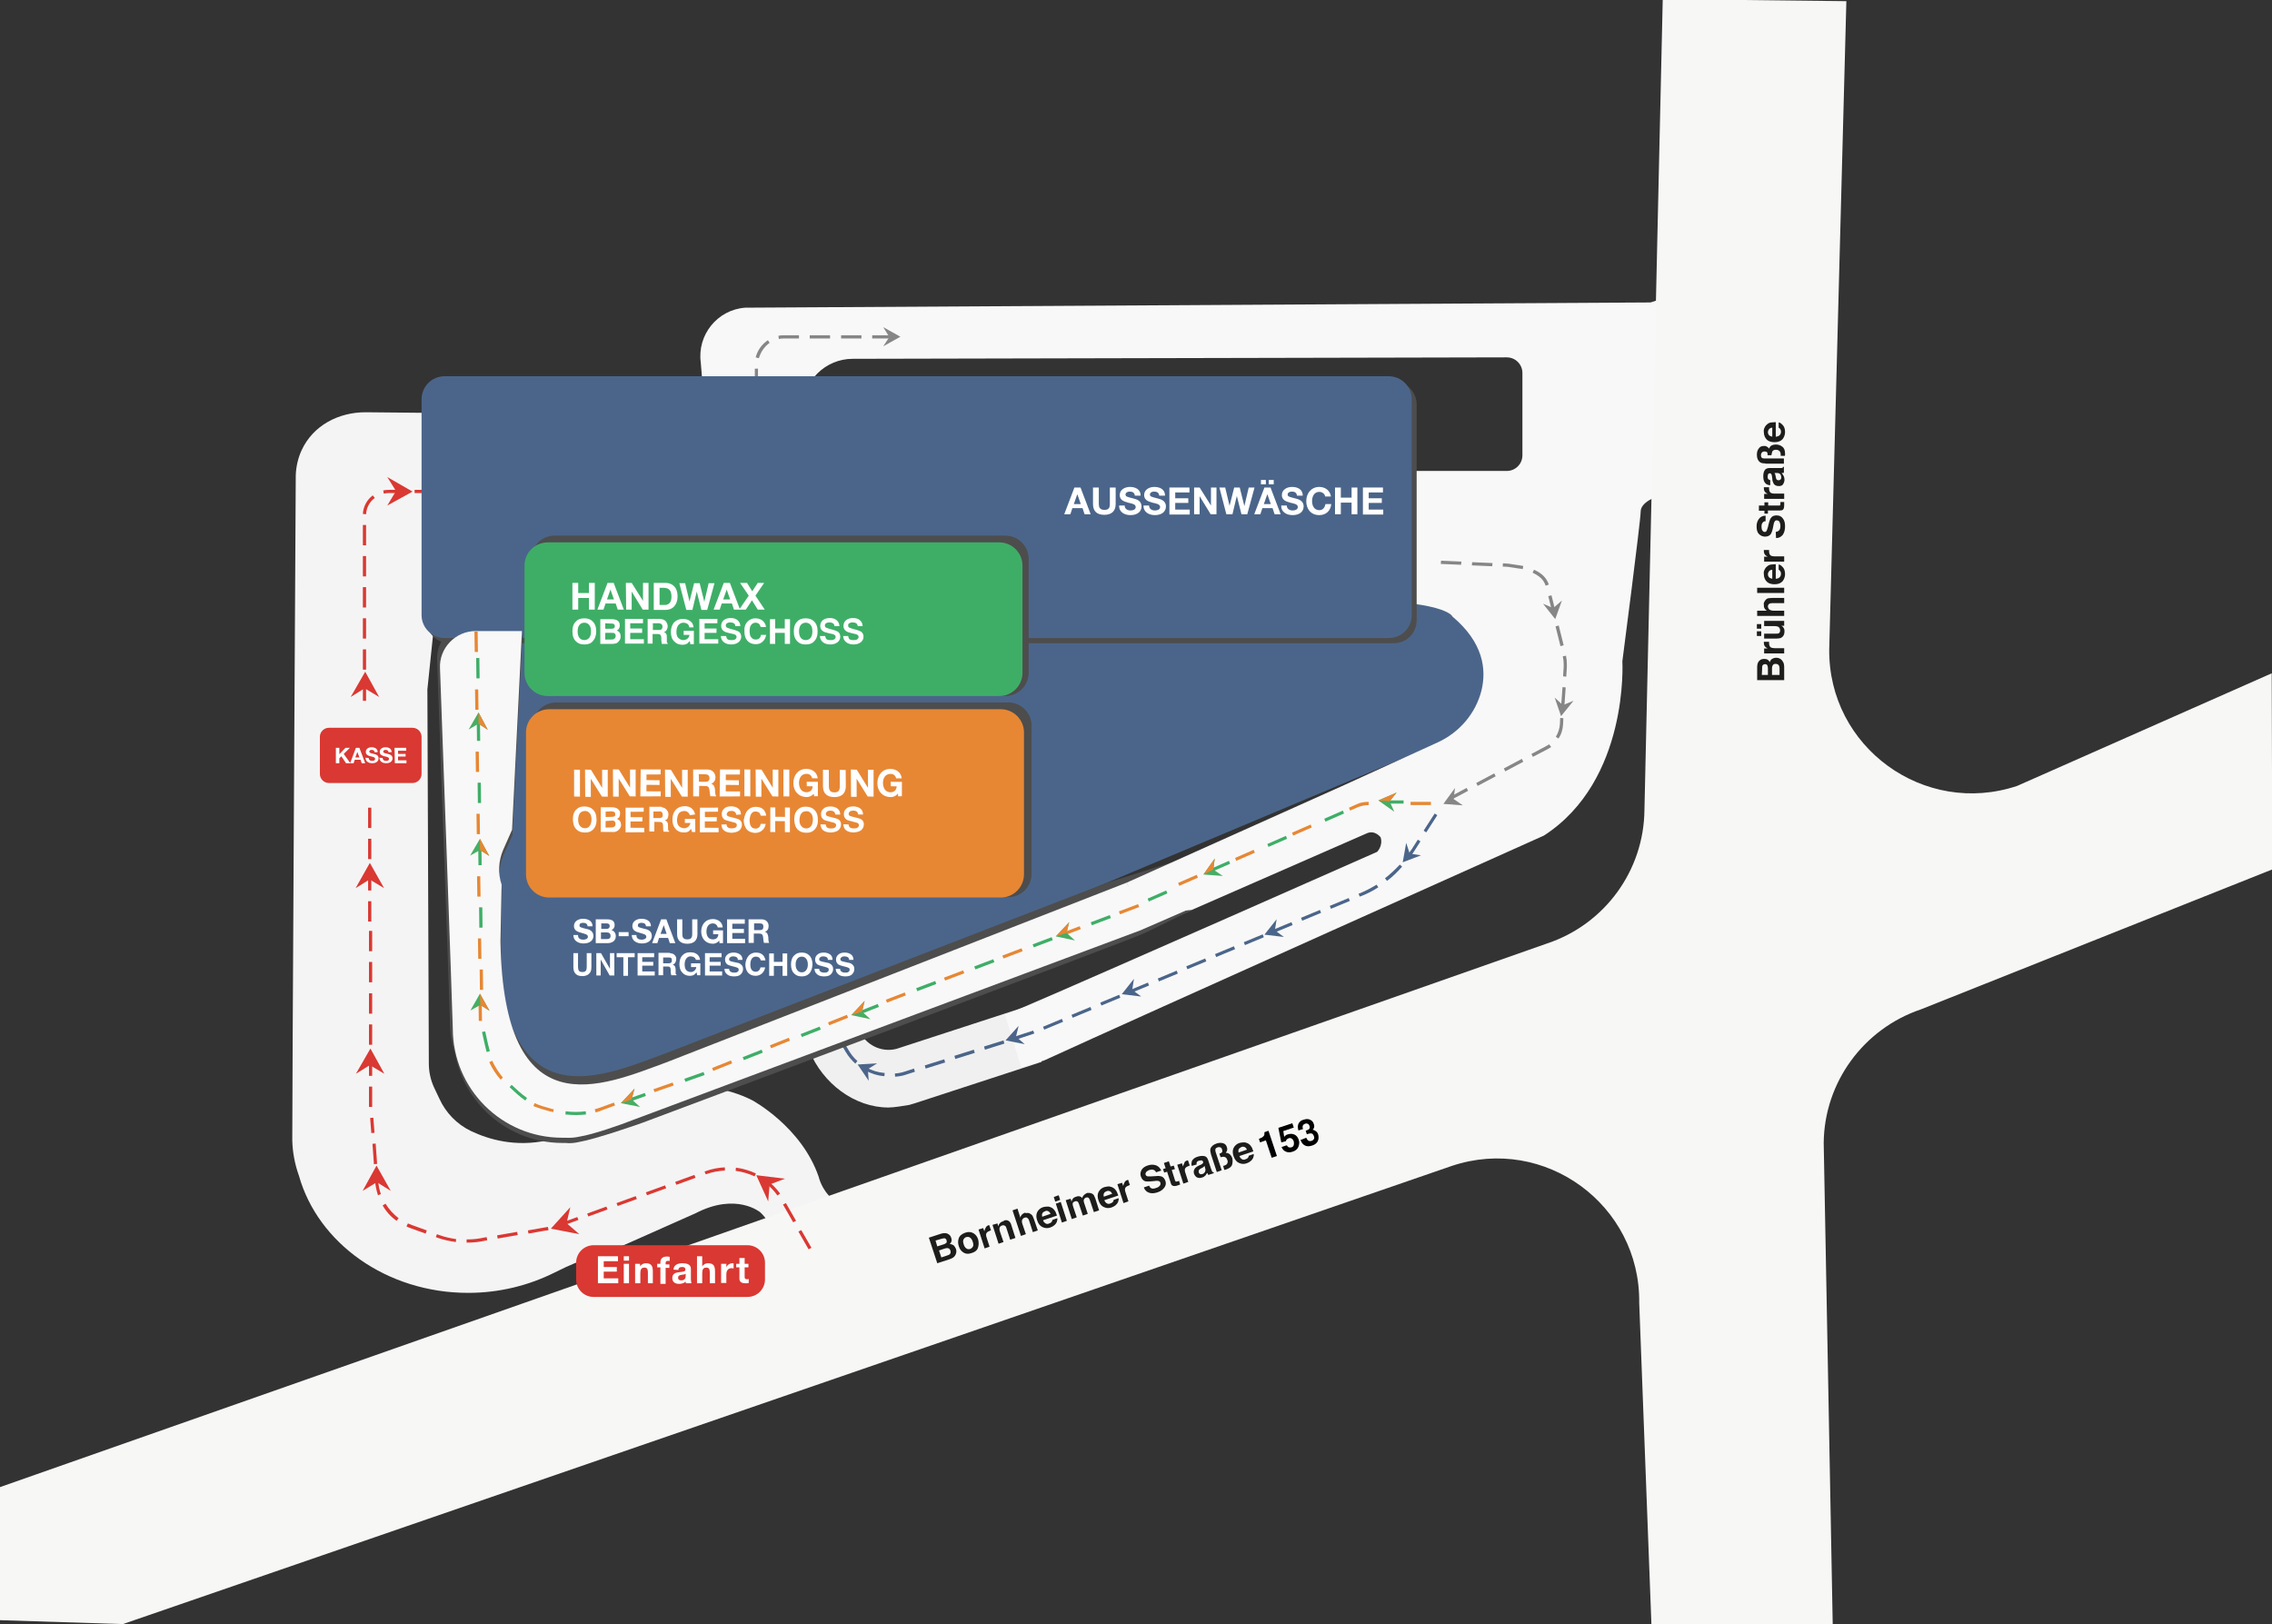 <?xml version="1.0" encoding="utf-8"?>
<!-- Generator: Adobe Illustrator 27.0.0, SVG Export Plug-In . SVG Version: 6.00 Build 0)  -->
<svg version="1.1" id="Ebene_1" xmlns="http://www.w3.org/2000/svg" xmlns:xlink="http://www.w3.org/1999/xlink" x="0px" y="0px"
	 viewBox="0 0 782 559" style="enable-background:new 0 0 782 559;" xml:space="preserve">
<rect x="0" y="0" width="782" height="559" fill="#333333" stroke="none"/>
<path style="fill:#F0F0F0;" d="M305.8,381.2c-11.7,0-22.6-8.3-27.2-19.5L272.3,346.5l17.1-7.1
	l6.3,15.2c2.1,5,7.6,7.8,12.9,6.4l44.2-14.4L358.5,365.5l-43.8,14.3
	C314.1,380,313.5,380.1,313,380.3C311.2,380.6,307.7,381.2,305.8,381.2z"/>
<polygon style="fill:#4B658A;" points="159,219.7 487.4,202 527.1,233.8 512,248.8 199.9,379.9 165.3,352.3 "/>
<path style="fill:#4D4D4D;" d="M198.458,388.361c4.5-0.7,19.8-5.8,23.8-7.4c0,0,166.1-62.2,170.7-64.5
	l-4.7-6.3l15.146-13.361L381,303.828l-152.742,59.033c-22.1,8.1-55.9,23.4-57-41.7
	l0.4-19.5c-1.3-3.9-1.1-8.1,0.5-11.9l3.1-7l3.4-68.4h-15.9c-7,0-12.7,5.9-12.3,12.9
	c0,0,4.4,121.4,4.4,123.9c0,20.8,16.9,37.6,37.6,37.6c0.4,0,0.7,0,1.1,0
	C195.058,388.961,196.758,388.761,198.458,388.361z"/>
<path style="fill:#F4F4F4;" d="M307.7,414.2c-22.3,7.9-25.9-9.1-25.9-9.1
	c-5.9-17.3-22.9-26.4-22.9-26.4c-17.9-9.1-37-2.1-37-2.1l-33.5,15.9
	c-11,2.4-20.2-0.3-26.3-3.2c-4.8-2.3-8.7-6.3-10.9-11.2l-1.8-3.8
	c-1.2-2.6-1.8-5.4-1.8-8.3l-0.5-128.7l9.9-95.1l-30.9-0.3c-9.6-0.1-18.4,4.6-22.3,13.1
	c-1.2,2.6-1.9,5.6-2,8.6c0,0-1.3,227.8-1.2,228.1c0,0.3,0,0.5,0,0.8c0.1,4.2,0.9,8.3,2.3,12.2
	c6.5,23.1,30.1,40.3,58.2,40.3c10.9,0,21-2.6,29.8-7c5.1-2.6,10.4-4.8,15.8-6.5
	c3.4-1.1,6.7-2.3,10-3.8l22.7-10.1c14.1-7.3,22.3-0.3,22.3-0.3
	c9.1,8.5-2.4,17-2.4,17l-16.5,17.9h15.6l24.4-15.3c0,0,44.7-13.8,47-14.4
	C332.1,421.9,307.7,414.2,307.7,414.2z"/>
<path style="fill:#F8F8F8;" d="M460.6,206.6V189.5L471,162.1h47.6c3,0,5.4-2.4,5.4-5.4v-28.3
	c0-3-2.4-5.4-5.4-5.4l-225.1,0.5c-9.4,0-17.1,7.6-17.3,17l-0.4,23.6h-31.4l-3.2-39.3
	c-1.3-9.5,5.7-18.2,15.3-18.9l311.6-1.8c7.2-1.9,14.5-9.6,14.8-2.1c0,0.1,0,13.2,0,13.3l0.5,52.4
	c0,0-18.7,2.2-18.7,8.4c0,3.1-6.3,51.5-6.3,51.5s2.4,41-27,60
	c0,0-139.3,62.4-171.8,77.3c-0.2,0.1-0.3,0.1-0.5,0.2
	c-1.4,0.4-7.4,2.2-7.6,2.3l-5.6-18.2c0.3,0,1-0.2,5.6-2.2
	c27.8-11.9,122.5-53.8,122.5-53.8s2.1-2.1,1.2-5c0,0-1.9-2.6-4.7-1.4
	l-76.1,33.3l-6.6-16.3l74.9-33.6l32.2-14.7c7.4-3.4,13-9.9,15-17.8
	c1.8-7.4,0.6-16.6-10-25.5C499.9,212.2,497.8,206.3,460.6,206.6z"/>
<path style="fill:#4D4D4D;" d="M479.7,221.4h-325c-4.3,0-7.9-3.5-7.9-7.9v-74.3
	c0-4.3,3.5-7.9,7.9-7.9h325c4.3,0,7.9,3.5,7.9,7.9v74.3
	C487.6,217.9,484.1,221.4,479.7,221.4z"/>
<path style="fill:#F7F8F6;" d="M0,557.656L42.3,559l457.4-157.7c32-10.7,64.9,13.4,64.5,47.1
	L568.4,559h62.4l-3.1-165.6c0.2-20.9,13.7-39.3,33.5-46L782.1,299.25l-0.2-67.5
	l-87.6,38.75c-32,10.7-65.1-13.3-64.7-47.1l5.9-223l-63.2-0.7L566,278.8
	c-0.2,20.9-13.7,39.3-33.4,45.9L0,511.857V557.656z"/>
<path style="fill:#868686;" d="M260.9,133.9h-1.1v-7h1.1V133.9z M261.2,123.3l-1.1-0.3
	c0.6-2.4,2.1-4.5,4.2-5.9l0.6,0.9C263.1,119.3,261.8,121.2,261.2,123.3z M268.1,116.7l-0.2-1.1
	c0.7-0.2,1.5-0.2,2.2-0.2l0,0H275v1.1h-4.9l0,0C269.4,116.5,268.8,116.5,268.1,116.7z M307.2,116.5h-7
	v-1.1h7V116.5z M296.5,116.5h-7v-1.1h7V116.5z M285.7,116.5h-7v-1.1h7V116.5z"/>
<path style="fill:#DA3832;" d="M113.2,250.5H142c1.7,0,3.1,1.4,3.1,3.1v12.8
	c0,1.7-1.4,3.1-3.1,3.1h-28.8c-1.7,0-3.1-1.4-3.1-3.1v-12.8C110.1,251.9,111.5,250.5,113.2,250.5z"
	/>
<g>
	<path style="fill:#FFFFFF;" d="M115.6,257.4h1.2v2.2l2.1-2.2h1.5L118.3,259.5l2.3,3.2h-1.5l-1.6-2.4
		l-0.7,0.7v1.7h-1.2L115.6,257.4L115.6,257.4z"/>
	<path style="fill:#FFFFFF;" d="M122.5,257.4h1.2l2,5.3h-1.2l-0.4-1.2h-2l-0.4,1.2h-1.2L122.5,257.4z
		 M122.3,260.7h1.4l-0.7-1.9l0,0L122.3,260.7z"/>
	<path style="fill:#FFFFFF;" d="M126.9,260.9c0,0.7,0.6,1,1.2,1c0.4,0,1-0.1,1-0.7s-0.8-0.7-1.6-0.9
		c-0.8-0.2-1.6-0.5-1.6-1.5c0-1.1,1-1.6,2-1.6c1.1,0,2.1,0.5,2.1,1.7h-1.1
		c0-0.6-0.5-0.8-1-0.8c-0.4,0-0.8,0.2-0.8,0.6s0.3,0.5,1.6,0.8
		c0.4,0.1,1.6,0.3,1.6,1.5c0,1-0.8,1.7-2.2,1.7c-1.2,0-2.3-0.6-2.3-1.9L126.9,260.9z"/>
	<path style="fill:#FFFFFF;" d="M131.7,260.9c0,0.7,0.6,1,1.2,1c0.4,0,1-0.1,1-0.7
		s-0.8-0.7-1.6-0.9c-0.8-0.2-1.6-0.5-1.6-1.5c0-1.1,1-1.6,2-1.6
		c1.1,0,2.1,0.5,2.1,1.7h-1.1c0-0.6-0.5-0.8-1-0.8c-0.4,0-0.8,0.2-0.8,0.6
		s0.3,0.5,1.6,0.8c0.4,0.1,1.6,0.3,1.6,1.5c0,1-0.8,1.7-2.2,1.7
		c-1.2,0-2.3-0.6-2.3-1.9L131.7,260.9L131.7,260.9z"/>
	<path style="fill:#FFFFFF;" d="M135.8,257.4h4v1H137V259.5h2.6v0.9H137v1.3h2.9v1h-4L135.8,257.4
		L135.8,257.4z"/>
</g>
<polygon style="fill:#DA3832;" points="260.3,404.5 270.2,405.7 264.9,407.7 264.4,413.5 "/>
<polygon style="fill:#DA3832;" points="189.6,422.9 196.3,415.5 195,421 199.4,424.8 "/>
<polygon style="fill:#DA3832;" points="129.6,401.2 134.5,409.9 129.7,406.9 124.8,409.9 "/>
<path style="fill:#868686;" d="M499.1,275.5l-0.5-1l6.2-3.3l0.5,1L499.1,275.5z M508.6,270.5l-0.5-1
	l6.2-3.3l0.5,1L508.6,270.5z M518.1,265.5l-0.5-1l6.2-3.3l0.5,1L518.1,265.5z M527.6,260.5l-0.5-1
	L532,256.9c0.4-0.2,0.8-0.5,1.2-0.7l0.7,0.9c-0.4,0.3-0.9,0.6-1.3,0.8
	L527.6,260.5z M536.4,254.2L535.5,253.6c0.8-1.3,1.3-2.8,1.4-4.4L537,247.1l1.1,0.1
	L538,249.3C537.9,251.1,537.4,252.8,536.4,254.2z M538.4,243.6L537.3,243.5l0.5-7l1.1,0.1
	L538.4,243.6z M539.1,232.9L538,232.8l0.2-3.3c0-0.3,0-0.6,0-0.9
	c0-0.9-0.1-1.8-0.3-2.7L539,225.7c0.2,0.9,0.3,1.9,0.3,2.9c0,0.3,0,0.7,0,1
	L539.1,232.9z M537.1,222.4l-1.7-6.8l1.1-0.3l1.7,6.8L537.1,222.4z M534.6,212
	l-1.7-6.8l1.1-0.3l1.7,6.8L534.6,212z M532,201.6c-0.6-1.7-1.5-2.8-3.4-3.9
	c-0.4-0.2-0.7-0.4-1.1-0.6l0.5-1c0.4,0.2,0.8,0.4,1.2,0.6
	c2.1,1.2,3.2,2.6,3.9,4.5L532,201.6z M524.1,195.9c-0.4-0.1-0.8-0.2-1.2-0.2
	l-4-0.6l-1.7-0.1l0.1-1.1l1.8,0.1l4,0.6c0.4,0.1,0.8,0.1,1.2,0.2
	L524.1,195.9z M513.6,194.9l-7-0.3l0.1-1.1l7,0.3L513.6,194.9z M502.9,194.4l-7-0.3
	L496,193l7,0.3L502.9,194.4z"/>
<path style="fill:#3EAE67;" d="M476.1,275.5h7v1.1h-7V275.5z M462.2,279l0.4,1l-6.4,2.8l-0.4-1
	L462.2,279z M442.6,287.7l0.4,1L436.6,291.5l-0.4-1L442.6,287.7z M423,296.3l0.4,1
	L417,300.1l-0.4-1L423,296.3z M401.4,306.5l0.4,1l-6.4,2.8l-0.4-1L401.4,306.5z"/>
<path style="fill:#4B658A;" d="M308.1,370.6L308,369.5c1.2-0.1,2.4-0.3,3.5-0.7l3.1-1
	l0.3,1.1l-3.1,1C310.7,370.3,309.4,370.5,308.1,370.6z M304.4,370.4h-0.2
	c-2.4-0.2-4.6-1-6.7-2.1l0.5-1c1.9,1.1,4.1,1.8,6.3,2h0.2L304.4,370.4z
	 M318.6,367.8l-0.3-1.1l6.7-2.1l0.3,1.1L318.6,367.8z M294.4,366.1
	c-1.3-1.2-2.4-2.5-3.3-4l-1-1.7l1-0.6l1,1.7c0.8,1.4,1.8,2.6,3,3.7
	L294.4,366.1z M328.8,364.5L328.5,363.4l6.7-2.1l0.3,1.1L328.8,364.5z M339,361.3
	l-0.3-1.1l6.7-2.1l0.3,1.1L339,361.3z M349.2,358l-0.3-1.1l6.5-2.1l0.2-0.1
	l0.4,1l-0.2,0.1L349.2,358z M288.2,357.2l-3.6-6l1-0.6l3.6,6L288.2,357.2z
	 M359.4,354.4l-0.4-1l6.5-2.7l0.4,1L359.4,354.4z M369.2,350.3l-0.4-1l6.5-2.7
	l0.4,1L369.2,350.3z M379.1,346.1l-0.4-1l6.5-2.7l0.4,1L379.1,346.1z M389,341.9
	l-0.4-1l6.5-2.7l0.4,1L389,341.9z M398.9,337.8l-0.4-1l6.5-2.7l0.4,1L398.9,337.8z
	 M408.7,333.6l-0.4-1l6.5-2.7l0.4,1L408.7,333.6z M418.6,329.4l-0.4-1l6.5-2.7
	l0.4,1L418.6,329.4z M428.5,325.3l-0.4-1l6.5-2.7l0.4,1L428.5,325.3z M438.4,321.1
	l-0.4-1l6.5-2.7l0.4,1L438.4,321.1z M448.2,316.9l-0.4-1l6.5-2.7l0.4,1
	L448.2,316.9z M458.1,312.8l-0.4-1l6.5-2.7l0.4,1L458.1,312.8z M468,308.6l-0.4-1
	l0.6-0.2c1.9-0.8,3.8-1.8,5.6-2.9l0.6,0.9c-1.8,1.2-3.8,2.2-5.8,3
	L468,308.6z M477.4,303.2l-0.7-0.9c1.8-1.4,3.5-3,5.1-4.7l0.8,0.7
	C481,300.1,479.3,301.8,477.4,303.2z M485,295.5l-0.9-0.7c0.6-0.8,1.2-1.7,1.8-2.5
	L488,289l0.9,0.6l-2.1,3.3C486.2,293.8,485.6,294.7,485,295.5z M490.9,286.5L490,285.9
	L493.8,280l0.9,0.6L490.9,286.5z"/>
<g>
	<polygon style="fill:#48AD63;" points="474.4,275.5 480.7,272.8 478.3,275.8 479.9,279.4 	"/>
	<polygon style="fill:#E78734;" points="478.3,275.8 480.7,272.8 474.4,275.5 	"/>
</g>
<g>
	<polygon style="fill:#48AD63;" points="414.2,301 418.1,295.5 417.6,299.3 420.9,301.5 	"/>
	<polygon style="fill:#E78734;" points="417.6,299.3 418.1,295.5 414.2,301 	"/>
</g>
<polygon style="fill:#868686;" points="535.3,213.1 531.1,207.8 534.6,209.3 537.6,206.7 "/>
<polygon style="fill:#868686;" points="537.3,246.5 535.1,240.1 537.9,242.7 541.6,241.2 "/>
<polygon style="fill:#868686;" points="496.8,276.7 500.8,271.2 500.3,275 503.5,277.2 "/>
<polygon style="fill:#4B658A;" points="482.8,296.8 484,290.1 485.2,293.8 489.1,294.4 "/>
<polygon style="fill:#4B658A;" points="435.2,321.7 439.4,316.4 438.8,320.2 441.9,322.5 "/>
<polygon style="fill:#4B658A;" points="386.1,342.2 390.3,336.9 389.7,340.7 392.8,343 "/>
<polygon style="fill:#4B658A;" points="346.1,358.1 350.6,353.1 349.7,356.8 352.7,359.4 "/>
<polygon style="fill:#4B658A;" points="295.2,366.4 301.9,366 298.7,368 299,372 "/>
<g>
	<path style="fill:#1D1D1B;" d="M326.6,424.9c0.4,0.3,0.7,0.7,0.8,1.2
		c0.2,0.5,0.2,1,0,1.4c-0.1,0.2-0.3,0.5-0.5,0.7c0.5,0,0.9,0.2,1.3,0.4
		c0.3,0.3,0.6,0.7,0.8,1.2c0.2,0.5,0.2,1,0.1,1.5
		c-0.1,0.3-0.2,0.6-0.4,0.9c-0.2,0.3-0.5,0.6-0.9,0.8
		c-0.4,0.2-0.8,0.4-1.2,0.5l-4,1.3L319.7,426l4.3-1.4
		C325.1,424.3,326,424.4,326.6,424.9z M322,427l0.6,2l2.2-0.7
		c0.4-0.1,0.7-0.3,0.9-0.5c0.2-0.2,0.2-0.5,0.1-0.9s-0.4-0.6-0.7-0.7
		c-0.3,0-0.7,0.1-1.1,0.2L322,427z M323.2,430.4L324,432.8l2.1-0.7
		c0.4-0.1,0.7-0.3,0.8-0.4c0.3-0.3,0.4-0.8,0.2-1.3
		c-0.2-0.5-0.4-0.7-0.9-0.8c-0.2,0-0.6,0-0.9,0.1L323.2,430.4z"/>
	<path style="fill:#1D1D1B;" d="M336.6,429.5c-0.3,0.9-1.1,1.5-2.2,1.8
		c-1.1,0.4-2.1,0.3-2.8-0.2c-0.8-0.5-1.3-1.2-1.6-2.2
		c-0.3-0.9-0.3-1.9,0-2.7c0.3-0.9,1.1-1.5,2.2-1.9s2.1-0.3,2.9,0.2
		s1.3,1.2,1.6,2.2C336.9,427.7,336.9,428.6,336.6,429.5z M334.9,429
		c0.2-0.4,0.1-1-0.1-1.6c-0.2-0.7-0.5-1.1-0.9-1.4s-0.8-0.3-1.3-0.2
		s-0.8,0.5-1,0.9s-0.1,1,0.1,1.6c0.2,0.7,0.5,1.1,0.9,1.4s0.8,0.3,1.3,0.2
		C334.4,429.7,334.7,429.4,334.9,429z"/>
	<path style="fill:#1D1D1B;" d="M340.3,421.7c0,0,0.1,0,0.2,0l0.6,1.8
		c-0.1,0-0.2,0-0.3,0.1c-0.1,0-0.2,0-0.2,0.1c-0.7,0.2-1.1,0.6-1.2,1.1
		c0,0.3,0,0.7,0.2,1.2l1,3.1l-1.7,0.6l-2.1-6.5l1.6-0.5l0.4,1.1
		c0.1-0.5,0.3-0.9,0.4-1.1C339.4,422.2,339.7,421.9,340.3,421.7L340.3,421.7z"
		/>
	<path style="fill:#1D1D1B;" d="M346.9,420.1c0.5,0.2,1,0.7,1.2,1.6l1.4,4.4l-1.8,0.6
		l-1.3-4c-0.1-0.3-0.2-0.6-0.4-0.7c-0.3-0.3-0.7-0.3-1.1-0.2
		c-0.6,0.2-0.9,0.6-0.9,1.1c0,0.3,0,0.6,0.2,1.1l1.2,3.5l-1.7,0.6
		l-2.1-6.5l1.7-0.5l0.3,1c0.1-0.4,0.2-0.7,0.4-0.9
		c0.3-0.4,0.7-0.7,1.2-0.8C345.8,419.9,346.4,419.9,346.9,420.1z"/>
	<path style="fill:#1D1D1B;" d="M353.8,417.5c0.4,0,0.7,0.2,1,0.4c0.3,0.2,0.5,0.4,0.6,0.6
		s0.3,0.7,0.5,1.2l1.3,3.8l-1.7,0.6l-1.3-4c-0.1-0.4-0.3-0.6-0.5-0.8
		c-0.3-0.3-0.6-0.3-1-0.2c-0.4,0.1-0.7,0.4-0.9,0.8
		c-0.1,0.4-0.1,0.8,0.1,1.4l1.2,3.5l-1.7,0.6L348.5,416.6L350.2,416l1,3.1
		c0.1-0.5,0.3-0.8,0.6-1.1c0.3-0.3,0.6-0.4,1-0.6
		C353,417.6,353.4,417.5,353.8,417.5z"/>
	<path style="fill:#1D1D1B;" d="M360.9,415.3c0.5,0.1,1,0.3,1.4,0.6
		c0.4,0.3,0.7,0.7,1,1.2c0.1,0.3,0.3,0.7,0.5,1.3L359,420
		c0.2,0.6,0.6,1,1.1,1.2c0.3,0.1,0.7,0.1,1-0.1C361.5,421,361.8,420.8,362,420.5
		c0.1-0.2,0.2-0.3,0.2-0.6l1.7-0.6c0.1,0.4,0,0.9-0.2,1.4
		c-0.4,0.8-1.1,1.4-2.2,1.8c-0.9,0.3-1.7,0.3-2.6-0.1
		s-1.5-1.1-1.9-2.3c-0.4-1.1-0.4-2.1,0-2.9s1.1-1.4,2-1.7
		C359.8,415.3,360.3,415.3,360.9,415.3z M358.8,417.6
		c-0.2,0.3-0.2,0.7-0.1,1.2l2.9-1c-0.2-0.4-0.4-0.7-0.8-0.9
		s-0.7-0.2-1.1,0C359.2,417.1,358.9,417.3,358.8,417.6z"/>
	<path style="fill:#1D1D1B;" d="M364.9,413l-1.7,0.6l-0.5-1.6l1.7-0.6L364.9,413z M363.4,414.3
		l1.7-0.6l2.1,6.5L365.5,420.8L363.4,414.3z"/>
	<path style="fill:#1D1D1B;" d="M375,410.6c0.3,0,0.6,0.1,1,0.3c0.3,0.2,0.5,0.4,0.6,0.7
		c0.1,0.2,0.2,0.5,0.4,0.9l1.3,4.1L376.5,417.2L375.1,413
		c-0.1-0.2-0.2-0.4-0.3-0.6c-0.3-0.3-0.6-0.3-1-0.2
		c-0.5,0.2-0.7,0.5-0.8,0.9c0,0.2,0,0.5,0.1,0.8l1.3,3.9l-1.7,0.6l-1.3-3.9
		c-0.1-0.4-0.3-0.7-0.4-0.8c-0.2-0.3-0.6-0.3-1-0.2
		c-0.5,0.2-0.8,0.4-0.8,0.8c0,0.2,0,0.5,0.1,0.8l1.3,3.9l-1.7,0.6l-2.1-6.5
		l1.7-0.5l0.3,1c0.1-0.4,0.2-0.7,0.4-0.9c0.2-0.4,0.6-0.6,1.2-0.8
		c0.5-0.2,0.9-0.2,1.3-0.1c0.3,0.1,0.6,0.3,0.8,0.6
		c0.1-0.5,0.3-0.8,0.6-1.1c0.3-0.3,0.7-0.5,1.1-0.7
		C374.4,410.6,374.7,410.6,375,410.6z"/>
	<path style="fill:#1D1D1B;" d="M382,408.4c0.5,0.1,1,0.3,1.4,0.6c0.4,0.3,0.7,0.7,1,1.2
		c0.1,0.3,0.3,0.7,0.5,1.3l-4.8,1.6c0.2,0.6,0.6,1,1.1,1.2
		c0.3,0.1,0.7,0.1,1-0.1c0.4-0.1,0.7-0.3,0.9-0.6
		c0.1-0.2,0.2-0.3,0.2-0.6l1.7-0.6c0.1,0.4,0,0.9-0.2,1.4
		c-0.4,0.8-1.1,1.4-2.2,1.8c-0.9,0.3-1.7,0.3-2.6-0.1
		c-0.8-0.3-1.5-1.1-1.9-2.3c-0.4-1.1-0.4-2.1,0-2.9s1.1-1.4,2-1.7
		C381,408.4,381.5,408.3,382,408.4z M380,410.7c-0.2,0.3-0.2,0.7-0.1,1.2l2.9-1
		c-0.2-0.4-0.4-0.7-0.8-0.9c-0.3-0.1-0.7-0.2-1.1,0
		C380.4,410.2,380.1,410.4,380,410.7z"/>
	<path style="fill:#1D1D1B;" d="M388.2,406.1h0.1l0.6,1.8c-0.1,0-0.2,0-0.3,0.1
		c-0.1,0-0.2,0-0.2,0.1c-0.7,0.2-1.1,0.6-1.2,1.1c0,0.3,0,0.7,0.2,1.2
		l1,3.1l-1.7,0.6l-2.1-6.5l1.6-0.5l0.4,1.1c0.1-0.5,0.3-0.9,0.4-1.1
		C387.2,406.5,387.6,406.3,388.2,406.1C388.1,406.1,388.1,406.1,388.2,406.1z"/>
	<path style="fill:#1D1D1B;" d="M395.5,408.1c0.2,0.4,0.4,0.7,0.6,0.8
		c0.4,0.3,1,0.3,1.8,0c0.4-0.1,0.8-0.3,1-0.5c0.5-0.4,0.6-0.8,0.5-1.3
		c-0.1-0.3-0.3-0.5-0.6-0.6c-0.3-0.1-0.8-0.1-1.4,0l-1,0.1
		c-1,0.1-1.7,0.1-2.2,0c-0.7-0.2-1.2-0.8-1.5-1.6
		c-0.3-0.8-0.2-1.5,0.2-2.3c0.4-0.7,1.2-1.3,2.3-1.6
		c0.9-0.3,1.8-0.3,2.7,0c0.8,0.3,1.4,0.9,1.8,1.8L397.9,403.5
		c-0.2-0.5-0.6-0.8-1.1-0.9c-0.3-0.1-0.7,0-1.2,0.1
		c-0.5,0.2-0.8,0.4-1.1,0.7c-0.2,0.3-0.3,0.6-0.2,0.9
		c0.1,0.3,0.3,0.5,0.7,0.6c0.2,0,0.7,0,1.3,0l1.7-0.1
		c0.7-0.1,1.3,0,1.7,0.1c0.7,0.2,1.1,0.8,1.4,1.5
		c0.3,0.8,0.2,1.6-0.3,2.3c-0.5,0.7-1.2,1.3-2.4,1.7
		c-1.2,0.4-2.2,0.4-3,0.1s-1.4-0.9-1.7-1.8L395.5,408.1z"/>
	<path style="fill:#1D1D1B;" d="M400.7,403.6l-0.4-1.2l0.9-0.3l-0.6-1.8l1.7-0.6
		l0.6,1.8l1.1-0.3l0.4,1.2l-1.1,0.3l1.1,3.5c0.1,0.3,0.2,0.4,0.3,0.5
		c0.1,0,0.3,0,0.7-0.1c0.1,0,0.1,0,0.2-0.1c0.1,0,0.1,0,0.2-0.1l0.4,1.3
		l-0.8,0.3c-0.8,0.3-1.4,0.3-1.8,0.1c-0.3-0.1-0.5-0.4-0.6-0.8l-1.3-4
		L400.7,403.6z"/>
	<path style="fill:#1D1D1B;" d="M408.7,399.4c0,0,0.1,0,0.2,0l0.6,1.8
		c-0.1,0-0.2,0-0.3,0.1c-0.1,0-0.2,0-0.2,0.1c-0.7,0.2-1.1,0.6-1.2,1.1
		c0,0.3,0,0.7,0.2,1.2l1,3.1l-1.7,0.6l-2.1-6.5l1.6-0.5l0.4,1.1
		c0.1-0.5,0.3-0.9,0.4-1.1C407.7,399.8,408.1,399.6,408.7,399.4
		C408.6,399.4,408.6,399.4,408.7,399.4z"/>
	<path style="fill:#1D1D1B;" d="M413.3,400.9c0.3-0.1,0.5-0.3,0.6-0.4
		c0.2-0.2,0.3-0.4,0.2-0.6c-0.1-0.3-0.2-0.4-0.5-0.5c-0.2,0-0.5,0-0.9,0.1
		s-0.7,0.3-0.8,0.6c-0.1,0.2-0.1,0.4,0,0.7l-1.7,0.5
		c-0.2-0.6-0.1-1.1,0-1.6c0.3-0.7,1-1.3,2.1-1.6
		c0.7-0.2,1.4-0.3,2.1-0.2c0.7,0.1,1.1,0.5,1.4,1.3l1,3
		c0.1,0.2,0.2,0.5,0.3,0.8c0.1,0.2,0.2,0.4,0.3,0.4
		c0.1,0.1,0.2,0.1,0.3,0.1l0.1,0.3l-1.9,0.6
		c-0.1-0.1-0.2-0.2-0.2-0.3s-0.1-0.2-0.2-0.4
		c-0.2,0.3-0.4,0.6-0.6,0.9c-0.3,0.3-0.7,0.6-1.2,0.7
		c-0.6,0.2-1.1,0.2-1.6,0s-0.8-0.6-1.1-1.2c-0.3-0.8-0.1-1.5,0.4-2.1
		c0.3-0.3,0.7-0.6,1.4-0.9L413.3,400.9z M414.6,401.3
		c-0.1,0.1-0.2,0.2-0.3,0.3c-0.1,0.1-0.2,0.2-0.4,0.3l-0.4,0.2
		c-0.3,0.2-0.6,0.3-0.7,0.5c-0.2,0.2-0.3,0.5-0.2,0.9
		c0.1,0.3,0.2,0.5,0.5,0.6c0.2,0.1,0.4,0.1,0.7,0
		c0.4-0.1,0.7-0.3,0.9-0.7c0.2-0.3,0.3-0.8,0.1-1.3L414.6,401.3z"/>
	<path style="fill:#1D1D1B;" d="M416.8,397.3C416.6,396.5,416.5,395.9,416.6,395.5
		c0.2-0.8,0.9-1.5,2.1-1.9c0.9-0.3,1.6-0.3,2.3-0.1
		c0.7,0.2,1.1,0.7,1.3,1.4c0.1,0.3,0.1,0.5,0.1,0.7
		c0,0.4-0.2,0.8-0.5,1.2c0.6,0,1,0.2,1.4,0.5c0.3,0.3,0.6,0.7,0.8,1.2
		c0.2,0.7,0.2,1.5,0,2.3s-0.9,1.3-2,1.7c-0.1,0-0.1,0-0.3,0.1
		c-0.1,0-0.3,0.1-0.4,0.1l-0.4-1.4c0.1,0,0.2,0,0.2-0.1c0.1,0,0.1,0,0.2,0
		c0.6-0.2,1-0.5,1.1-1c0.1-0.3,0.1-0.6-0.1-1c-0.2-0.6-0.5-0.9-1-1
		c-0.3-0.1-0.7,0-1.3,0.1l-0.4-1.2c0.4-0.1,0.7-0.3,0.8-0.4
		c0.2-0.2,0.3-0.6,0.1-1.1c-0.1-0.4-0.3-0.6-0.6-0.7
		c-0.3-0.1-0.6-0.1-0.9,0c-0.5,0.2-0.8,0.4-0.8,0.8c0,0.2,0,0.6,0.2,1.1
		l2,6l-1.7,0.6L416.8,397.3z"/>
	<path style="fill:#1D1D1B;" d="M428.5,393.2c0.5,0.1,1,0.3,1.4,0.6c0.4,0.3,0.7,0.7,1,1.2
		c0.1,0.3,0.3,0.7,0.5,1.3l-4.8,1.6c0.2,0.6,0.6,1,1.1,1.2
		c0.3,0.1,0.7,0.1,1-0.1c0.4-0.1,0.7-0.3,0.9-0.6
		c0.1-0.2,0.2-0.3,0.2-0.6l1.7-0.6c0.1,0.4,0,0.9-0.2,1.4
		c-0.4,0.8-1.1,1.4-2.2,1.8c-0.9,0.3-1.7,0.3-2.6-0.1
		C425.7,400,425,399.2,424.6,398c-0.4-1.1-0.4-2.1,0-2.9s1.1-1.4,2-1.7
		C427.4,393.2,428,393.2,428.5,393.2z M426.4,395.5c-0.2,0.3-0.2,0.7-0.1,1.2
		l2.9-1c-0.2-0.4-0.4-0.7-0.8-0.9c-0.3-0.1-0.7-0.2-1.1,0
		C426.9,395,426.6,395.2,426.4,395.5z"/>
</g>
<g>
	<path style="fill:#1D1D1B;" d="M605.8,227.2c0.4-0.3,0.9-0.4,1.4-0.4c0.6,0,1,0.1,1.4,0.4
		c0.2,0.2,0.4,0.4,0.5,0.7c0.2-0.5,0.4-0.8,0.8-1.1c0.4-0.2,0.8-0.4,1.4-0.4
		c0.6,0,1,0.1,1.5,0.4c0.3,0.2,0.5,0.4,0.7,0.7s0.4,0.6,0.5,1.1
		c0.1,0.4,0.1,0.8,0.1,1.3v4.2h-9.3v-4.5C604.8,228.5,605.1,227.7,605.8,227.2z M610,232.3h2.5V230
		c0-0.4-0.1-0.7-0.2-0.9c-0.2-0.4-0.6-0.6-1.2-0.6c-0.5,0-0.8,0.2-1,0.6
		c-0.1,0.2-0.2,0.5-0.2,0.9v2.3H610z M606.4,232.3H608.5V230c0-0.4-0.1-0.7-0.2-1
		c-0.2-0.3-0.4-0.4-0.8-0.4c-0.4,0-0.7,0.2-0.9,0.5c-0.1,0.3-0.1,0.7-0.1,1.1
		L606.4,232.3L606.4,232.3z"/>
	<path style="fill:#1D1D1B;" d="M607.1,221.1c0,0,0-0.1,0-0.2h1.8c0,0.1,0,0.2,0,0.3s0,0.2,0,0.2
		c0,0.7,0.2,1.2,0.7,1.5c0.3,0.1,0.7,0.2,1.2,0.2h3.3v1.8h-6.9v-1.7h1.2
		c-0.5-0.3-0.8-0.5-0.9-0.7C607.2,222.2,607.1,221.7,607.1,221.1
		C607.1,221.2,607.1,221.1,607.1,221.1z"/>
	<path style="fill:#1D1D1B;" d="M607.2,218.1h4.1c0.4,0,0.7,0,0.9-0.1c0.3-0.2,0.5-0.5,0.5-1
		c0-0.6-0.2-1-0.7-1.3c-0.3-0.1-0.6-0.2-1.1-0.2h-3.7v-1.8h6.9v1.7h-1
		c0,0,0.1,0.1,0.2,0.1c0.1,0.1,0.2,0.1,0.3,0.2c0.3,0.3,0.4,0.6,0.5,0.8
		c0.1,0.3,0.1,0.6,0.1,0.9c0,1-0.4,1.7-1.1,2.1c-0.4,0.2-1,0.3-1.8,0.3h-4.1
		L607.2,218.1L607.2,218.1z M604.7,218.9v-1.6h1.5v1.6H604.7z M604.7,216.4v-1.6
		h1.5v1.6H604.7z"/>
	<path style="fill:#1D1D1B;" d="M607.3,207.1c0.1-0.3,0.4-0.6,0.7-0.9c0.3-0.2,0.5-0.3,0.8-0.3
		S609.5,205.8,610.1,205.8h4v1.8h-4.2c-0.4,0-0.7,0.1-0.9,0.2c-0.3,0.2-0.5,0.5-0.5,0.9
		c0,0.5,0.2,0.8,0.5,1.1c0.3,0.2,0.8,0.4,1.4,0.4h3.7v1.8h-9.3v-1.8h3.3
		c-0.4-0.3-0.7-0.6-0.8-0.9c-0.2-0.3-0.2-0.7-0.2-1.1
		C607,207.8,607.1,207.4,607.3,207.1z"/>
	<path style="fill:#1D1D1B;" d="M614.1,202.3v1.8h-9.3v-1.8H614.1z"/>
	<path style="fill:#1D1D1B;" d="M607.4,196c0.2-0.5,0.6-0.9,1-1.2s0.9-0.5,1.4-0.5
		c0.3,0,0.8-0.1,1.4-0.1v5c0.7,0,1.2-0.3,1.5-0.7c0.2-0.3,0.3-0.6,0.3-1
		s-0.1-0.7-0.3-1c-0.1-0.1-0.3-0.3-0.5-0.4v-1.8c0.4,0,0.8,0.3,1.2,0.7
		c0.7,0.6,1,1.5,1,2.6c0,0.9-0.3,1.7-0.8,2.4c-0.6,0.7-1.5,1.1-2.8,1.1
		c-1.2,0-2.1-0.3-2.7-0.9c-0.6-0.6-1-1.5-1-2.5C607,197,607.1,196.5,607.4,196z M608.9,198.7
		c0.3,0.3,0.6,0.4,1.1,0.5v-3.1c-0.5,0-0.8,0.2-1.1,0.5C608.7,196.9,608.5,197.2,608.5,197.7
		C608.5,198.1,608.7,198.5,608.9,198.7z"/>
	<path style="fill:#1D1D1B;" d="M607.1,189.5c0,0,0-0.1,0-0.2h1.8c0,0.1,0,0.2,0,0.3s0,0.2,0,0.2
		c0,0.7,0.2,1.2,0.7,1.5c0.3,0.1,0.7,0.2,1.2,0.2h3.3v1.8h-6.9v-1.7h1.2
		c-0.5-0.3-0.8-0.5-0.9-0.7C607.2,190.6,607.1,190.1,607.1,189.5L607.1,189.5z"/>
	<path style="fill:#1D1D1B;" d="M611.2,183.1c0.4-0.1,0.7-0.2,1-0.4
		c0.4-0.3,0.6-0.9,0.6-1.7c0-0.5-0.1-0.8-0.2-1.1c-0.2-0.6-0.6-0.8-1.1-0.8
		c-0.3,0-0.5,0.1-0.7,0.4c-0.2,0.3-0.3,0.7-0.4,1.3l-0.2,1c-0.2,1-0.5,1.7-0.7,2
		c-0.4,0.6-1.1,0.9-2,0.9c-0.8,0-1.5-0.3-2.1-0.9c-0.6-0.6-0.8-1.5-0.8-2.7
		c0-1,0.3-1.8,0.8-2.5s1.3-1.1,2.3-1.1v1.9c-0.6,0-1,0.3-1.2,0.8
		c-0.2,0.3-0.2,0.7-0.2,1.2s0.1,0.9,0.3,1.2s0.5,0.5,0.8,0.5s0.6-0.2,0.7-0.5
		c0.1-0.2,0.2-0.6,0.4-1.2l0.4-1.6c0.2-0.7,0.4-1.3,0.7-1.6
		c0.4-0.6,1.1-0.8,1.9-0.8c0.9,0,1.6,0.3,2.1,1c0.6,0.7,0.8,1.6,0.8,2.8
		s-0.3,2.2-0.8,2.9c-0.6,0.7-1.3,1.1-2.3,1.1L611.2,183.1L611.2,183.1z"/>
	<path style="fill:#1D1D1B;" d="M608.6,176.8h-1.3v-1h-1.9V174h1.9v-1.1h1.3V174h3.6
		c0.3,0,0.5,0,0.5-0.1c0.1-0.1,0.1-0.3,0.1-0.7c0-0.1,0-0.1,0-0.2c0-0.1,0-0.1,0-0.2
		h1.3V173.7c0,0.9-0.1,1.4-0.4,1.7c-0.2,0.2-0.5,0.3-1,0.3h-4.2V176.8H608.6z"/>
	<path style="fill:#1D1D1B;" d="M607.1,167.9c0,0,0-0.1,0-0.2h1.8c0,0.1,0,0.2,0,0.3s0,0.2,0,0.2
		c0,0.7,0.2,1.2,0.7,1.5c0.3,0.1,0.7,0.2,1.2,0.2h3.3v1.8h-6.9V170h1.2
		c-0.5-0.3-0.8-0.5-0.9-0.7C607.2,169,607.1,168.5,607.1,167.9
		C607.1,168,607.1,167.9,607.1,167.9z"/>
	<path style="fill:#1D1D1B;" d="M609.9,164c0-0.3-0.1-0.6-0.2-0.7c-0.1-0.3-0.3-0.4-0.5-0.4
		c-0.3,0-0.5,0.1-0.6,0.3s-0.2,0.5-0.2,0.9S608.5,164.8,608.7,165
		c0.2,0.1,0.4,0.2,0.6,0.3v1.7c-0.6,0-1.1-0.2-1.5-0.5c-0.6-0.5-0.9-1.3-0.9-2.5
		c0-0.8,0.1-1.4,0.4-2c0.3-0.6,0.9-0.9,1.7-0.9h3.2c0.2,0,0.5,0,0.8,0
		c0.2,0,0.4,0,0.5-0.1s0.2-0.1,0.2-0.3H614v2C613.9,162.8,613.7,162.8,613.6,162.8
		c-0.1,0-0.3,0-0.4,0.1c0.3,0.2,0.5,0.5,0.7,0.9s0.3,0.8,0.3,1.3
		c0,0.6-0.2,1.1-0.5,1.6s-0.9,0.6-1.5,0.6c-0.8,0-1.5-0.3-1.8-1
		c-0.2-0.4-0.4-0.9-0.4-1.6L609.9,164z M610.8,162.9c0.1,0.1,0.1,0.2,0.2,0.3
		c0,0.1,0.1,0.3,0.1,0.5l0.1,0.4c0.1,0.4,0.1,0.7,0.2,0.8
		c0.2,0.3,0.4,0.4,0.8,0.4c0.3,0,0.5-0.1,0.7-0.3c0.1-0.2,0.2-0.4,0.2-0.6
		c0-0.4-0.1-0.8-0.3-1.1s-0.6-0.5-1.2-0.5h-0.8V162.9z"/>
	<path style="fill:#1D1D1B;" d="M607.6,159.5c-0.8,0-1.4-0.1-1.8-0.4
		c-0.7-0.5-1.1-1.3-1.1-2.6c0-0.9,0.2-1.6,0.7-2.2c0.4-0.6,1-0.8,1.8-0.8
		c0.3,0,0.5,0,0.7,0.1c0.4,0.2,0.7,0.4,1,0.8c0.2-0.5,0.5-0.9,0.9-1.1
		c0.4-0.2,0.9-0.3,1.4-0.3c0.8,0,1.5,0.2,2.2,0.7s1,1.3,1,2.5c0,0.1,0,0.1,0,0.3
		c0,0.1,0,0.3-0.1,0.4h-1.4c0-0.1,0-0.2,0-0.2c0-0.1,0-0.1,0-0.2
		c0-0.7-0.2-1.1-0.6-1.4c-0.3-0.2-0.6-0.3-1-0.3c-0.6,0-1.1,0.2-1.3,0.6
		c-0.1,0.3-0.2,0.7-0.3,1.3h-1.3c0-0.4-0.1-0.8-0.1-0.9c-0.2-0.3-0.5-0.4-1-0.4
		c-0.4,0-0.7,0.1-0.9,0.4c-0.2,0.2-0.3,0.5-0.3,0.9c0,0.5,0.2,0.9,0.5,1
		c0.2,0.1,0.6,0.1,1.1,0.1h6.3v1.8h-6.4L607.6,159.5L607.6,159.5z"/>
	<path style="fill:#1D1D1B;" d="M607.4,147.1c0.2-0.5,0.6-0.9,1-1.2s0.9-0.5,1.4-0.5
		c0.3,0,0.8-0.1,1.4-0.1v5c0.7,0,1.2-0.3,1.5-0.7c0.2-0.3,0.3-0.6,0.3-1
		s-0.1-0.7-0.3-1c-0.1-0.1-0.3-0.3-0.5-0.4v-1.8c0.4,0,0.8,0.3,1.2,0.7
		c0.7,0.6,1,1.5,1,2.6c0,0.9-0.3,1.7-0.8,2.4c-0.6,0.7-1.5,1.1-2.8,1.1
		c-1.2,0-2.1-0.3-2.7-0.9c-0.6-0.6-1-1.5-1-2.5C607,148.2,607.1,147.6,607.4,147.1z
		 M608.9,149.8c0.3,0.3,0.6,0.4,1.1,0.5V147.2c-0.5,0-0.8,0.2-1.1,0.5
		C608.7,148,608.5,148.3,608.5,148.8C608.5,149.2,608.7,149.6,608.9,149.8z"/>
</g>
<path style="fill:#DA3832;" d="M126,241.2h-1.1v-7h1.1V241.2z M126,230.5h-1.1v-7h1.1V230.5z M126,219.8h-1.1v-7h1.1V219.8z
	 M126,209.1h-1.1v-7h1.1V209.1z M126,198.4h-1.1v-7h1.1V198.4z M126,187.7h-1.1v-7h1.1V187.7z M126,177
	l-1.1-0.1c0.1-2.5,1.4-4.9,3.4-6.4l0.7,0.9C127.2,172.7,126.1,174.8,126,177z M132.1,169.9l-0.2-1.1
	c0.6-0.1,1.2-0.2,1.9-0.2h5.3V169.7h-5.3C133.1,169.7,132.6,169.8,132.1,169.9z M149.7,169.7h-7
	v-1.1h7V169.7z"/>
<polygon style="fill:#DA3832;" points="127.5,360.9 122.5,369.6 127.3,366.6 132.3,369.6 "/>
<polygon style="fill:#DA3832;" points="127.3,297 122.4,305.7 127.2,302.7 132.2,305.7 "/>
<polygon style="fill:#DA3832;" points="125.7,231.2 120.7,239.9 125.5,236.9 130.5,239.9 "/>
<polygon style="fill:#DA3832;" points="154.1,169.2 145.4,164.3 148.4,169.1 145.4,174.1 "/>
<g>
	<path style="fill:#DA3832;" d="M198.3,434.6c0-3.3,2.7-6,6-6h53c3.3,0,6,2.7,6,6v5.8
		c0,3.3-2.7,6-6,6h-53c-3.3,0-6-2.7-6-6L198.3,434.6L198.3,434.6z"/>
</g>
<g>
	<path style="fill:#FFFFFF;" d="M205.8,432.4H212.7v1.7H207.8v2h4.5v1.6h-4.5V440h5v1.7h-7V432.4z"/>
	<path style="fill:#FFFFFF;" d="M216.5,433.9h-1.8v-1.5h1.8V433.9z M214.7,435h1.8v6.7h-1.8V435z"/>
	<path style="fill:#FFFFFF;" d="M218.6,435h1.7v0.9l0,0c0.5-0.8,1.3-1.1,2-1.1
		c2,0,2.4,1.1,2.4,2.8v4.1H223v-3.8c0-1.1-0.3-1.6-1.2-1.6
		c-1,0-1.4,0.6-1.4,1.9v3.5h-1.8V435z"/>
	<path style="fill:#FFFFFF;" d="M227.3,436.2H226.2V435H227.3v-0.5c0-1.2,0.7-2,2.2-2c0.3,0,0.7,0,1,0.1V434
		c-0.2,0-0.4,0-0.7,0c-0.5,0-0.7,0.2-0.7,0.8v0.4h1.3v1.2h-1.3v5.5h-1.8V436.2z"/>
	<path style="fill:#FFFFFF;" d="M231.8,437c0.1-1.7,1.6-2.2,3.1-2.2c1.3,0,2.9,0.3,2.9,1.9
		v3.5c0,0.6,0.1,1.2,0.2,1.5h-1.9C236,441.5,236,441.3,236,441.1
		c-0.6,0.6-1.4,0.8-2.3,0.8c-1.3,0-2.3-0.6-2.3-2c0-1.5,1.1-1.9,2.3-2
		c1.1-0.2,2.2-0.1,2.2-0.9s-0.5-0.9-1.2-0.9s-1.2,0.3-1.2,1L231.8,437L231.8,437z M236,438.4
		c-0.3,0.3-1,0.3-1.5,0.4c-0.6,0.1-1.1,0.3-1.1,1s0.5,0.9,1.1,0.9
		c1.4,0,1.5-1.1,1.5-1.5V438.4z"/>
	<path style="fill:#FFFFFF;" d="M239.9,432.4h1.8v3.5l0,0c0.5-0.8,1.3-1.1,2-1.1
		c2,0,2.4,1.1,2.4,2.8v4.1h-1.8v-3.8c0-1.1-0.3-1.6-1.2-1.6
		c-1,0-1.4,0.6-1.4,1.9v3.5h-1.8V432.4z"/>
	<path style="fill:#FFFFFF;" d="M248.3,435h1.7v1.2l0,0c0.3-0.8,1.2-1.4,2.1-1.4
		c0.1,0,0.3,0,0.4,0.1v1.7c-0.2,0-0.4-0.1-0.7-0.1c-1.3,0-1.8,1-1.8,2.1v3h-1.8V435H248.3z"/>
	<path style="fill:#FFFFFF;" d="M256.3,435h1.3v1.2h-1.3V439.5c0,0.6,0.2,0.8,0.8,0.8
		c0.2,0,0.4,0,0.6-0.1v1.4c-0.3,0.1-0.7,0.1-1.1,0.1
		c-1.1,0-2.1-0.3-2.1-1.6v-3.9h-1.1V435h1.1v-2h1.8L256.3,435L256.3,435z"/>
</g>
<path style="fill:#4B658A;" d="M478.1,219.6H153c-4.3,0-7.9-3.5-7.9-7.9v-74.3
	c0-4.3,3.5-7.9,7.9-7.9h325c4.3,0,7.9,3.5,7.9,7.9v74.3
	C485.9,216.1,482.4,219.6,478.1,219.6z"/>
<polygon style="fill:#868686;" points="309.9,115.9 304,119.2 306.1,116 304,112.6 "/>
<path style="fill:#4D4D4D;" d="M346.055,239.544H190.868c-4.418,0-8-3.582-8-8v-39.186c0-4.418,3.582-8,8-8
	h155.187c4.418,0,8,3.582,8,8v39.186C354.055,235.963,350.473,239.544,346.055,239.544z"/>
<path style="fill:#3EAE67;" d="M343.931,239.576H188.532c-4.418,0-8-3.582-8-8v-36.889c0-4.418,3.582-8,8-8
	h155.399c4.418,0,8,3.582,8,8v36.889C351.931,235.994,348.349,239.576,343.931,239.576z"/>
<path style="fill:#4D4D4D;" d="M347.055,308.796H191.381c-4.418,0-8-3.582-8-8v-51.012c0-4.418,3.582-8,8-8
	h155.674c4.418,0,8,3.582,8,8v51.012C355.055,305.214,351.473,308.796,347.055,308.796z"/>
<path style="fill:#E78734;" d="M344.443,308.927H189.045c-4.418,0-8-3.582-8-8v-48.815c0-4.418,3.582-8,8-8
	h155.399c4.418,0,8,3.582,8,8v48.815C352.443,305.345,348.862,308.927,344.443,308.927z"/>
<path style="fill:#DA3832;" d="M278.3,430l-3.5-6.1l1-0.5l3.5,6.1L278.3,430z M160.6,427.7v-1.1
	c1.6,0,3.2-0.1,4.8-0.4l2.1-0.4l0.2,1.1l-2.1,0.4
	C163.9,427.6,162.3,427.7,160.6,427.7z M156.9,427.5c-2.1-0.3-4.1-0.7-6.1-1.4
	l-0.8-0.3l0.4-1l0.8,0.3c1.9,0.7,3.9,1.1,5.8,1.4L156.9,427.5z M171.3,426.3l-0.2-1.1
	L178,424l0.2,1.1L171.3,426.3z M146.5,424.6l-5-1.8c-0.6-0.2-1.1-0.4-1.6-0.7l0.5-1
	c0.5,0.2,1,0.4,1.5,0.6l5,1.8L146.5,424.6z M181.9,424.6L181.7,423.5l5.7-1
	c0.4-0.1,0.8-0.1,1.2-0.2l0.2,1.1c-0.4,0.1-0.9,0.2-1.3,0.2L181.9,424.6z
	 M192.5,422.3l-0.4-1c0.1,0,0.2-0.1,0.3-0.1l6.3-2.3l0.4,1l-6.3,2.3
	C192.7,422.3,192.6,422.3,192.5,422.3z M273,420.7l-3.5-6.1l1-0.5l3.5,6.1L273,420.7z
	 M136.5,420.2c-2-1.4-3.6-3.2-4.8-5.3l1-0.6c1.2,2,2.7,3.6,4.5,5L136.5,420.2z M202.5,418.7
	l-0.4-1l6.6-2.4l0.4,1L202.5,418.7z M212.6,415.1l-0.4-1l6.6-2.4l0.4,1
	L212.6,415.1z M267.6,411.5c-1.3-1.9-3-3.5-4.8-4.8l0.6-0.9
	c2,1.4,3.7,3.1,5.1,5L267.6,411.5z M222.7,411.4l-0.4-1L228.9,408l0.4,1L222.7,411.4z
	 M130.1,411.4c-0.5-1.5-0.8-3-1-4.6l-0.2-2.4l1.1-0.1l0.2,2.4
	c0.1,1.5,0.4,2.9,0.9,4.3L130.1,411.4z M232.8,407.8l-0.4-1l6.6-2.4l0.4,1
	L232.8,407.8z M259.7,404.9c-2.1-1-4.3-1.6-6.5-1.9l0.1-1.1c2.4,0.3,4.7,1,6.9,2
	L259.7,404.9z M242.9,404.2l-0.4-1l0.4-0.1c2.1-0.8,4.4-1.2,6.6-1.3v1.1
	c-2.1,0.1-4.3,0.5-6.3,1.2L242.9,404.2z M128.7,400.7l-0.5-7l1.1-0.1l0.5,7L128.7,400.7z
	 M127.8,390l-0.4-5.2l1.1-0.1l0.4,5.2L127.8,390z"/>
<path style="fill:#E78734;" d="M470.9,276h0.2v1.1l0,0c-1.3,0-2.7,0.3-3.9,0.8l-2.5,1.1
	l-0.4-1l2.7-1.2C468.2,276.2,469.6,276,470.9,276z M485.5,276h7v1.1h-7V276z M451.1,283.8
	l0.4,1l-6.4,2.8l-0.4-1L451.1,283.8z M431.5,292.5l0.4,1L425.5,296.3l-0.4-1L431.5,292.5z
	 M411.9,301.1l0.4,1l-6.4,2.8l-0.4-1L411.9,301.1z"/>
<g>
	<path d="M433.7,393.2L433.3,392c0.5-0.2,0.9-0.4,1.1-0.5c0.3-0.2,0.5-0.4,0.7-0.7
		c0.1-0.2,0.1-0.4,0.1-0.7c0-0.2,0-0.3,0-0.4l1.4-0.5l2.9,8.7L437.7,398.5
		l-2-6L433.7,393.2z"/>
	<path d="M442.9,394.2c0.2,0.3,0.4,0.6,0.7,0.7c0.3,0.1,0.6,0.1,0.9,0
		c0.4-0.1,0.7-0.4,0.8-0.8c0.1-0.4,0.1-0.8,0-1.2
		c-0.1-0.4-0.4-0.8-0.7-1c-0.3-0.2-0.7-0.3-1.1-0.1
		c-0.2,0.1-0.4,0.2-0.5,0.3c-0.2,0.2-0.4,0.4-0.4,0.7l-1.6,0.4l-1-5
		l4.8-1.6l0.5,1.5l-3.6,1.2l0.3,2c0.2-0.3,0.4-0.4,0.5-0.5
		c0.2-0.2,0.5-0.3,0.9-0.4c0.7-0.2,1.4-0.2,2.1,0.1
		c0.7,0.3,1.2,0.9,1.5,1.8c0.3,0.8,0.2,1.6-0.1,2.4
		c-0.3,0.8-1,1.4-2,1.7c-0.8,0.3-1.6,0.3-2.3,0c-0.7-0.3-1.2-0.8-1.5-1.6
		L442.9,394.2z"/>
	<path d="M449.6,391.6c0.1,0.3,0.3,0.6,0.5,0.8c0.3,0.4,0.8,0.4,1.3,0.3
		c0.3-0.1,0.6-0.3,0.8-0.6c0.2-0.3,0.2-0.7,0-1.1
		c-0.2-0.6-0.5-0.9-1.1-0.9c-0.3,0-0.7,0.1-1.3,0.3l-0.4-1.2
		c0.6-0.2,0.9-0.4,1.1-0.5c0.3-0.3,0.4-0.7,0.2-1.2
		c-0.1-0.3-0.3-0.6-0.6-0.7c-0.3-0.1-0.6-0.2-0.9,0
		c-0.4,0.1-0.7,0.4-0.8,0.7c-0.1,0.3-0.1,0.7,0.1,1.1l-1.6,0.5
		c-0.1-0.4-0.2-0.9-0.2-1.3s0.1-0.8,0.3-1.2c0.2-0.3,0.4-0.5,0.6-0.7
		c0.3-0.2,0.6-0.4,1.1-0.5c0.8-0.3,1.6-0.3,2.2,0
		c0.7,0.3,1.1,0.8,1.3,1.5c0.2,0.5,0.2,1,0,1.4c-0.1,0.3-0.3,0.5-0.5,0.6
		c0.2-0.1,0.4,0,0.8,0.2c0.6,0.3,1,0.7,1.2,1.4
		c0.2,0.7,0.2,1.5-0.1,2.2c-0.3,0.7-1,1.3-2,1.6c-1.2,0.4-2.2,0.3-3-0.4
		c-0.4-0.3-0.7-0.9-1-1.5L449.6,391.6z"/>
</g>
<path style="fill:#4D4D4D;" d="M199.6,393c4.5-0.7,19.8-5.8,23.8-7.4c0,0,166.1-62.2,170.7-64.5
	l16.2-7.9l-20.9,1.6l-3.3-9.1l-156.7,61.8c-22.1,8.1-55.9,23.4-57-41.7
	l0.4-19.5c-1.3-3.9-1.1-8.1,0.5-11.9l3.1-7L179.8,219h-15.9c-7,0-12.7,5.9-12.3,12.9
	c0,0,4.4,121.4,4.4,123.9c0,20.8,16.9,37.6,37.6,37.6c0.4,0,0.7,0,1.1,0
	C196.2,393.6,197.9,393.4,199.6,393z"/>
<path style="fill:#F8F8F8;" d="M199.55,391.2c4.5-0.7,14-4,18-5.6l175-65.4l17.9-7.8
	l-18.35-0.2l-4.3-8.4l-158.55,61.9c-22.1,8.1-55.9,23.4-57-41.7l0.4-19.5
	c-1.3-3.9-1.1-8.1,0.5-11.9l3.1-7l3.4-68.4h-15.9c-7,0-12.7,5.9-12.3,12.9
	c0,0,4.4,121.4,4.4,123.9c0,20.8,16.9,37.6,37.6,37.6c0.4,0,0.7,0,1.1,0
	C196.15,391.7,197.85,391.6,199.55,391.2z"/>
<g>
	<path style="fill:#FFFFFF;" d="M197.016,200.624h2v3.5h3.7v-3.5h2v9.2h-2v-4h-3.7v4h-2V200.624z"/>
	<path style="fill:#FFFFFF;" d="M209.116,200.624h2.1l3.5,9.2h-2.1l-0.7-2.1h-3.5l-0.7,2.1h-2.1
		L209.116,200.624z M208.916,206.324h2.4l-1.2-3.4l0,0L208.916,206.324z"/>
	<path style="fill:#FFFFFF;" d="M215.416,200.624h2l3.9,6.2l0,0v-6.2h1.9v9.2h-2l-3.8-6.2l0,0v6.2h-1.9
		L215.416,200.624z"/>
	<path style="fill:#FFFFFF;" d="M225.016,200.624h4c2.4,0,4.2,1.5,4.2,4.6c0,2.7-1.4,4.7-4.2,4.7h-4V200.624z
		 M227.016,208.224h1.8c1.2,0,2.3-0.7,2.3-2.8c0-1.9-0.6-3.1-2.7-3.1h-1.4L227.016,208.224
		L227.016,208.224z"/>
	<path style="fill:#FFFFFF;" d="M243.416,209.924h-2l-1.6-6.3l0,0l-1.5,6.3h-2.1l-2.4-9.2h2l1.5,6.3l0,0
		l1.6-6.3h1.9l1.6,6.4l0,0l1.5-6.4h2L243.416,209.924z"/>
	<path style="fill:#FFFFFF;" d="M249.116,200.624h2.1l3.5,9.2h-2.1l-0.7-2.1h-3.5l-0.7,2.1h-2.1
		L249.116,200.624z M248.916,206.324h2.4l-1.2-3.4l0,0L248.916,206.324z"/>
	<path style="fill:#FFFFFF;" d="M257.716,205.024l-3-4.4h2.4l1.8,2.9l1.9-2.9h2.2l-3,4.4
		l3.2,4.8h-2.4l-2-3.2l-2.1,3.2h-2.3L257.716,205.024z"/>
</g>
<g>
	<path style="fill:#FFFFFF;" d="M203.916,220.824c-0.6,0.7-1.6,1-2.8,1s-2.1-0.3-2.8-1c-0.9-0.8-1.3-2-1.3-3.5
		c0-1.6,0.4-2.7,1.3-3.5c0.6-0.7,1.6-1,2.8-1s2.1,0.3,2.8,1c0.9,0.8,1.3,2,1.3,3.5
		S204.716,220.024,203.916,220.824z M202.816,219.524c0.4-0.5,0.6-1.3,0.6-2.2c0-1-0.2-1.7-0.6-2.2
		c-0.4-0.5-1-0.8-1.7-0.8s-1.3,0.3-1.7,0.8s-0.6,1.3-0.6,2.2s0.2,1.7,0.6,2.2c0.4,0.5,1,0.8,1.7,0.8
		C201.816,220.324,202.416,220.024,202.816,219.524z"/>
	<path style="fill:#FFFFFF;" d="M212.916,213.924c0.3,0.4,0.4,0.8,0.4,1.3s-0.1,0.9-0.4,1.3
		c-0.1,0.2-0.4,0.3-0.6,0.5c0.4,0.2,0.8,0.4,1,0.8c0.2,0.3,0.3,0.8,0.3,1.2c0,0.5-0.1,1-0.4,1.4
		c-0.2,0.3-0.4,0.5-0.6,0.7c-0.3,0.2-0.6,0.4-1,0.4c-0.4,0.1-0.8,0.1-1.2,0.1h-3.8v-8.5
		h4.1C211.716,213.124,212.516,213.424,212.916,213.924z M208.316,214.524v1.9h2.1
		c0.4,0,0.7-0.1,0.9-0.2c0.2-0.1,0.3-0.4,0.3-0.7c0-0.4-0.2-0.7-0.5-0.8s-0.6-0.1-1-0.1
		L208.316,214.524L208.316,214.524z M208.316,217.824v2.3h2.1c0.4,0,0.7,0,0.9-0.2
		c0.4-0.2,0.6-0.5,0.6-1.1c0-0.4-0.2-0.7-0.5-0.9c-0.2-0.1-0.5-0.1-0.9-0.1H208.316z"/>
	<path style="fill:#FFFFFF;" d="M221.416,214.524h-4.5v1.8h4.1v1.5h-4.1v2.2h4.7v1.5h-6.5v-8.5h6.2v1.5H221.416z"/>
	<path style="fill:#FFFFFF;" d="M228.416,213.324c0.3,0.1,0.6,0.3,0.8,0.6c0.2,0.2,0.3,0.5,0.4,0.7
		c0.1,0.3,0.2,0.6,0.2,0.9c0,0.4-0.1,0.8-0.3,1.2s-0.5,0.7-1,0.8c0.4,0.2,0.7,0.4,0.8,0.7
		c0.2,0.3,0.2,0.7,0.2,1.3v0.6c0,0.4,0,0.7,0,0.8c0,0.2,0.2,0.4,0.3,0.5v0.2h-2c-0.1-0.2-0.1-0.3-0.1-0.5
		s-0.1-0.5-0.1-0.7v-0.8c0-0.5-0.1-0.9-0.3-1.1c-0.2-0.2-0.5-0.3-1-0.3h-1.7v3.3h-1.7v-8.5h4.1
		C227.716,213.124,228.116,213.124,228.416,213.324z M224.716,214.524v2.3h1.9c0.4,0,0.7,0,0.9-0.1
		c0.3-0.2,0.5-0.5,0.5-1s-0.2-0.9-0.5-1c-0.2-0.1-0.5-0.2-0.8-0.2H224.716z"/>
	<path style="fill:#FFFFFF;" d="M237.216,215.724c-0.1-0.6-0.5-1-1-1.2c-0.3-0.1-0.6-0.2-1-0.2
		c-0.7,0-1.2,0.3-1.7,0.8c-0.4,0.5-0.7,1.3-0.7,2.3s0.2,1.8,0.7,2.2s1,0.7,1.6,0.7s1.1-0.2,1.5-0.5s0.6-0.8,0.7-1.3
		h-2v-1.4h3.5v4.6h-1.2l-0.2-1.1c-0.3,0.4-0.7,0.7-0.9,0.9c-0.5,0.3-1,0.4-1.7,0.4
		c-1.1,0-2.1-0.4-2.8-1.2c-0.8-0.8-1.1-1.9-1.1-3.2c0-1.4,0.4-2.5,1.1-3.3
		c0.8-0.8,1.8-1.2,3-1.2c1.1,0,2,0.3,2.6,0.8c0.7,0.5,1,1.2,1.1,2.1h-1.5L237.216,215.724L237.216,215.724z
		"/>
	<path style="fill:#FFFFFF;" d="M247.016,214.524h-4.5v1.8h4.1v1.5h-4.1v2.2h4.7v1.5h-6.5v-8.5h6.2v1.5H247.016z"/>
	<path style="fill:#FFFFFF;" d="M249.916,218.924c0.1,0.4,0.2,0.7,0.3,0.9c0.3,0.4,0.8,0.5,1.5,0.5
		c0.4,0,0.8,0,1-0.1c0.5-0.2,0.8-0.5,0.8-1c0-0.3-0.1-0.5-0.4-0.7c-0.2-0.2-0.6-0.3-1.2-0.4l-0.9-0.2
		c-0.9-0.2-1.5-0.4-1.9-0.7c-0.6-0.4-0.9-1-0.9-1.8s0.3-1.4,0.8-1.9
		c0.6-0.5,1.4-0.8,2.5-0.8c0.9,0,1.7,0.2,2.3,0.7s1,1.2,1,2.1h-1.7c0-0.5-0.3-0.9-0.7-1.1
		c-0.3-0.1-0.6-0.2-1.1-0.2s-0.8,0.1-1.1,0.3s-0.4,0.4-0.4,0.8c0,0.3,0.1,0.5,0.4,0.7
		c0.2,0.1,0.6,0.2,1.1,0.4l1.5,0.4c0.7,0.2,1.1,0.4,1.5,0.6c0.5,0.4,0.8,1,0.8,1.7
		c0,0.8-0.3,1.4-0.9,1.9s-1.5,0.8-2.5,0.8c-1.1,0-2-0.3-2.6-0.8s-1-1.2-1-2.1L249.916,218.924
		L249.916,218.924z"/>
	<path style="fill:#FFFFFF;" d="M257.317,213.924c0.7-0.7,1.6-1.1,2.6-1.1
		c1.4,0,2.5,0.5,3.1,1.4c0.4,0.5,0.6,1.1,0.6,1.6h-1.8
		c-0.1-0.4-0.3-0.7-0.4-0.9c-0.3-0.4-0.8-0.6-1.4-0.6s-1.1,0.3-1.5,0.8
		s-0.5,1.3-0.5,2.2c0,1,0.2,1.7,0.6,2.1c0.4,0.5,0.9,0.7,1.5,0.7s1.1-0.2,1.4-0.6
		c0.2-0.2,0.3-0.5,0.4-1h1.8c-0.2,0.9-0.5,1.7-1.2,2.3
		c-0.6,0.6-1.4,0.9-2.4,0.9c-1.2,0-2.2-0.4-2.9-1.2c-0.7-0.8-1-1.9-1-3.2
		C256.116,215.924,256.516,214.724,257.317,213.924z"/>
	<path style="fill:#FFFFFF;" d="M265.016,221.624v-8.5h1.8v3.2h3.3v-3.2h1.8v8.5h-1.8v-3.8h-3.3v3.8
		H265.016z"/>
	<path style="fill:#FFFFFF;" d="M280.116,220.824c-0.6,0.7-1.6,1-2.8,1c-1.2,0-2.1-0.3-2.8-1
		c-0.9-0.8-1.3-2-1.3-3.5c0-1.6,0.4-2.7,1.3-3.5c0.6-0.7,1.6-1,2.8-1
		c1.2,0,2.1,0.3,2.8,1c0.9,0.8,1.3,2,1.3,3.5S281.016,220.024,280.116,220.824z
		 M279.016,219.524c0.4-0.5,0.6-1.3,0.6-2.2c0-1-0.2-1.7-0.6-2.2s-1-0.8-1.7-0.8
		s-1.3,0.3-1.7,0.8c-0.4,0.5-0.6,1.3-0.6,2.2s0.2,1.7,0.6,2.2s1,0.8,1.7,0.8
		C278.016,220.324,278.616,220.024,279.016,219.524z"/>
	<path style="fill:#FFFFFF;" d="M284.016,218.924c0.1,0.4,0.2,0.7,0.3,0.9
		c0.3,0.4,0.8,0.5,1.5,0.5c0.4,0,0.8,0,1-0.1c0.5-0.2,0.8-0.5,0.8-1c0-0.3-0.1-0.5-0.4-0.7
		c-0.2-0.2-0.6-0.3-1.2-0.4l-0.9-0.2c-0.9-0.2-1.5-0.4-1.9-0.7
		c-0.6-0.4-0.9-1-0.9-1.8s0.3-1.4,0.8-1.9c0.6-0.5,1.4-0.8,2.5-0.8
		c0.9,0,1.7,0.2,2.3,0.7c0.6,0.5,1,1.2,1,2.1h-1.7c0-0.5-0.3-0.9-0.7-1.1
		c-0.3-0.1-0.6-0.2-1.1-0.2s-0.8,0.1-1.1,0.3c-0.3,0.2-0.4,0.4-0.4,0.8
		c0,0.3,0.1,0.5,0.4,0.7c0.2,0.1,0.6,0.2,1.1,0.4l1.5,0.4c0.7,0.2,1.1,0.4,1.5,0.6
		c0.5,0.4,0.8,1,0.8,1.7c0,0.8-0.3,1.4-0.9,1.9s-1.5,0.8-2.5,0.8c-1.1,0-2-0.3-2.6-0.8
		s-1-1.2-1-2.1L284.016,218.924L284.016,218.924z"/>
	<path style="fill:#FFFFFF;" d="M291.916,218.924c0.1,0.4,0.2,0.7,0.3,0.9
		c0.3,0.4,0.8,0.5,1.5,0.5c0.4,0,0.8,0,1-0.1c0.5-0.2,0.8-0.5,0.8-1c0-0.3-0.1-0.5-0.4-0.7
		c-0.2-0.2-0.6-0.3-1.2-0.4l-0.8-0.2c-0.9-0.2-1.5-0.4-1.9-0.7
		c-0.6-0.4-0.9-1-0.9-1.8s0.3-1.4,0.8-1.9c0.6-0.5,1.4-0.8,2.5-0.8
		c0.9,0,1.7,0.2,2.3,0.7c0.6,0.5,1,1.2,1,2.1h-1.7c0-0.5-0.3-0.9-0.7-1.1
		c-0.3-0.1-0.6-0.2-1.1-0.2s-0.8,0.1-1.1,0.3c-0.3,0.2-0.4,0.4-0.4,0.8
		c0,0.3,0.1,0.5,0.4,0.7c0.2,0.1,0.6,0.2,1.1,0.4l1.5,0.4c0.7,0.2,1.1,0.4,1.5,0.6
		c0.5,0.4,0.8,1,0.8,1.7c0,0.8-0.3,1.4-0.9,1.9s-1.5,0.8-2.5,0.8c-1.1,0-2-0.3-2.6-0.8
		s-1-1.2-1-2.1L291.916,218.924L291.916,218.924z"/>
</g>
<g>
	<path style="fill:#FFFFFF;" d="M197.594,264.908l2.024,0.046l0.006,9.248l-2.024-0.046L197.594,264.908z"/>
	<path style="fill:#FFFFFF;" d="M201.363,264.89l2.024,0.046l3.873,6.259l0,0l-0.011-6.239l1.931,0.01
		l0.006,9.248l-2.024-0.046l-3.817-6.129l0,0l0.011,6.239l-1.931-0.01L201.363,264.89z"/>
	<path style="fill:#FFFFFF;" d="M210.963,264.808l2.024,0.046l3.873,6.259l0,0l-0.011-6.239l1.931,0.01
		l0.006,9.248l-2.024-0.046l-3.817-6.129l0,0l0.011,6.239l-1.931-0.01L210.963,264.808z"/>
	<path style="fill:#FFFFFF;" d="M220.527,264.82l6.871,0.024l-0.029,1.709l-4.847,0.023l-0.01,1.931
		l4.494,0.053l0.008,1.616l-4.494-0.053l-0.027,2.247l4.94,0.014l-0.029,1.709l-7.001,0.033
		L220.527,264.82z"/>
	<path style="fill:#FFFFFF;" d="M228.884,264.892l2.024,0.046l3.873,6.259l0,0l-0.01-6.239l1.931,0.01
		l0.006,9.248l-2.024-0.046l-3.817-6.129l0,0l0.01,6.239l-1.931-0.01L228.884,264.892z"/>
	<path style="fill:#FFFFFF;" d="M238.577,264.847l4.94,0.014c1.616-0.008,2.661,1.157,2.742,2.587
		c0.005,1.077-0.418,1.877-1.456,2.328l0,0c0.967,0.274,1.231,1.238,1.31,2.129
		c0.003,0.539,0.008,1.616,0.419,2.208l-2.024-0.046c-0.189-0.612-0.174-1.466-0.326-2.171
		c-0.135-1.021-0.526-1.39-1.51-1.349l-2.024-0.046l-0.039,3.64l-2.024-0.046L238.577,264.847z
		 M240.565,269.072l2.247,0.027c0.854,0.015,1.447-0.397,1.368-1.288
		c0.015-0.854-0.47-1.261-1.417-1.312l-2.247-0.027L240.565,269.072z"/>
	<path style="fill:#FFFFFF;" d="M247.824,264.841l6.871,0.024l-0.029,1.709l-4.847,0.023l-0.01,1.931
		l4.494,0.053l0.008,1.616l-4.494-0.053l-0.027,2.247l4.94,0.014l-0.029,1.709l-7.001,0.033
		L247.824,264.841z"/>
	<path style="fill:#FFFFFF;" d="M256.218,264.82l2.024,0.046l0.006,9.248l-2.024-0.046L256.218,264.82z"/>
	<path style="fill:#FFFFFF;" d="M260.08,264.84l2.024,0.046l3.873,6.259l0,0l-0.01-6.239l1.931,0.01
		l0.006,9.248l-2.024-0.046l-3.817-6.129l0,0l0.01,6.239l-1.931-0.01L260.08,264.84z"/>
	<path style="fill:#FFFFFF;" d="M269.644,264.851l2.024,0.046l0.006,9.248l-2.024-0.046L269.644,264.851z"/>
	<path style="fill:#FFFFFF;" d="M280.156,273.084c-0.683,0.913-1.684,1.271-2.538,1.256
		c-2.879-0.061-4.541-2.114-4.553-4.807c0.024-2.786,1.723-4.91,4.508-4.886
		c1.931,0.01,3.645,1.116,3.878,3.25l-1.931-0.01c-0.228-1.057-0.992-1.574-1.976-1.532
		c-1.838,0.027-2.555,1.572-2.548,3.187c0.044,1.523,0.72,3.079,2.522,3.145
		c1.3-0.025,2.095-0.678,2.2-2.034l-2.024-0.046l-0.044-1.523l3.863,0.019l-0.014,4.94
		l-1.3,0.025L280.156,273.084z"/>
	<path style="fill:#FFFFFF;" d="M291.119,270.637c-0.007,2.47-1.468,3.721-3.938,3.714
		c-2.47-0.007-3.924-1.226-3.917-3.696l-0.008-5.701l2.024,0.046l0.008,5.701
		c0.042,0.984,0.27,2.041,1.885,2.034c1.393,0.012,1.872-0.659,1.885-2.051l-0.008-5.701
		l2.024,0.046L291.119,270.637z"/>
	<path style="fill:#FFFFFF;" d="M292.856,264.873l2.024,0.046l3.873,6.259l0,0l-0.011-6.239l1.931,0.01
		l0.006,9.248l-2.024-0.046l-3.817-6.129l0,0l0.011,6.239l-1.931-0.01L292.856,264.873z"/>
	<path style="fill:#FFFFFF;" d="M309.069,273.098c-0.683,0.913-1.684,1.271-2.538,1.256
		c-2.879-0.061-4.541-2.114-4.553-4.807c0.024-2.786,1.723-4.91,4.508-4.886
		c1.931,0.01,3.645,1.116,3.878,3.25l-1.931-0.01c-0.228-1.057-0.992-1.574-1.975-1.532
		c-1.838,0.027-2.555,1.572-2.548,3.187c0.044,1.522,0.72,3.079,2.522,3.145
		c1.3-0.025,2.095-0.678,2.2-2.034l-2.024-0.046l-0.044-1.522l3.863,0.019l-0.014,4.94
		l-1.3,0.025L309.069,273.098z"/>
</g>
<g>
	<path style="fill:#FFFFFF;" d="M204.05,285.592c-0.702,0.69-1.574,0.992-2.744,0.96
		c-1.17-0.032-2.137-0.306-2.827-1.008c-0.876-0.776-1.253-2-1.298-3.522
		c-0.008-1.616,0.433-2.732,1.265-3.478c0.702-0.69,1.574-0.992,2.744-0.96
		c1.17,0.032,2.137,0.306,2.827,1.008c0.876,0.776,1.29,1.907,1.298,3.522
		C205.359,283.636,204.882,284.845,204.05,285.592z M202.948,284.297c0.406-0.485,0.607-1.266,0.658-2.213
		c-0.042-0.984-0.194-1.689-0.642-2.188c-0.448-0.499-0.969-0.813-1.638-0.754
		c-0.761,0.022-1.28,0.247-1.686,0.732c-0.406,0.485-0.607,1.266-0.658,2.213
		c0.042,0.984,0.194,1.689,0.642,2.188c0.448,0.499,0.969,0.813,1.731,0.79
		C201.986,285.1,202.505,284.875,202.948,284.297z"/>
	<path style="fill:#FFFFFF;" d="M213.062,278.828c0.299,0.333,0.431,0.815,0.34,1.317
		c0.003,0.539-0.144,0.911-0.384,1.246c-0.166,0.149-0.333,0.299-0.629,0.504
		c0.465,0.184,0.8,0.423,1.006,0.72c0.206,0.296,0.338,0.778,0.377,1.224
		c0.003,0.539-0.144,0.911-0.421,1.339c-0.203,0.242-0.406,0.485-0.573,0.634
		c-0.296,0.206-0.556,0.318-0.945,0.487c-0.352,0.076-0.798,0.115-1.207,0.061l-3.863-0.019
		l0.016-8.486l4.085-0C211.813,277.905,212.558,278.199,213.062,278.828z M208.44,279.369
		l0.027,1.838l2.061-0.047c0.316,0.017,0.668-0.059,0.928-0.171c0.259-0.113,0.37-0.392,0.294-0.744
		c0.054-0.409-0.152-0.705-0.431-0.815c-0.279-0.11-0.595-0.127-1.004-0.181L208.44,279.369z
		 M208.456,282.6l-0.027,2.247l2.061-0.047c0.316,0.017,0.668-0.059,0.835-0.208
		c0.389-0.169,0.536-0.541,0.534-1.08c-0.039-0.446-0.152-0.705-0.487-0.945
		c-0.186-0.073-0.465-0.184-0.818-0.108L208.456,282.6z"/>
	<path style="fill:#FFFFFF;" d="M221.551,279.383l-4.531,0.04l0.027,1.838l4.085-0l-0.049,1.486
		l-4.085,0l0.01,2.154l4.717,0.034l0.044,1.522l-6.462,0.03l0.016-8.486l6.239-0.01
		L221.551,279.383z"/>
	<path style="fill:#FFFFFF;" d="M228.62,278.087c0.279,0.11,0.614,0.35,0.82,0.646
		c0.149,0.166,0.355,0.463,0.468,0.722c0.113,0.259,0.189,0.612,0.171,0.928
		c-0.054,0.409-0.108,0.818-0.254,1.19c-0.147,0.372-0.573,0.634-0.962,0.803
		c0.372,0.147,0.707,0.387,0.82,0.646c0.206,0.296,0.245,0.742,0.247,1.28l0.003,0.539
		c-0.054,0.409,0.059,0.668,0.022,0.761c0.02,0.223,0.169,0.389,0.355,0.463l0.02,0.223
		l-1.931-0.01c-0.02-0.223-0.076-0.352-0.132-0.482c-0.02-0.223-0.039-0.446-0.022-0.761
		l-0.022-0.761c-0.003-0.539-0.078-0.891-0.321-1.094c-0.149-0.166-0.521-0.313-0.967-0.274
		l-1.709-0.029l-0.022,3.324l-1.709-0.029l0.016-8.486l4.085-0
		C227.839,277.886,228.248,277.94,228.62,278.087z M224.912,279.311l-0.027,2.247l1.931,0.01
		c0.409,0.054,0.668-0.059,0.798-0.115c0.389-0.169,0.499-0.448,0.497-0.987
		c-0.003-0.539-0.208-0.835-0.451-1.038c-0.186-0.073-0.465-0.184-0.818-0.108L224.912,279.311z"/>
	<path style="fill:#FFFFFF;" d="M237.415,280.59c-0.096-0.575-0.487-0.945-1.009-1.258
		c-0.279-0.11-0.558-0.22-1.004-0.181c-0.668,0.059-1.28,0.247-1.686,0.732
		c-0.406,0.485-0.607,1.266-0.695,2.306c0.005,1.077,0.25,1.819,0.735,2.225
		c0.485,0.406,1.043,0.627,1.674,0.661c0.632,0.034,1.057-0.228,1.483-0.49
		c0.37-0.392,0.646-0.82,0.737-1.322l-1.931-0.01l0.012-1.393l3.547,0.002l0.04,4.531
		l-1.17-0.032l-0.228-1.057c-0.37,0.392-0.702,0.69-0.869,0.84
		c-0.426,0.262-1.038,0.451-1.762,0.38c-1.077,0.005-2.1-0.399-2.754-1.194
		c-0.747-0.832-1.104-1.833-1.092-3.226c0.012-1.393,0.323-2.453,1.099-3.329
		c0.776-0.876,1.777-1.234,2.984-1.295c1.077-0.005,1.951,0.232,2.585,0.805
		c0.634,0.573,1.009,1.258,1.124,2.056L237.415,280.59z"/>
	<path style="fill:#FFFFFF;" d="M247.14,279.375l-4.531,0.04l0.027,1.838l4.085-0l-0.049,1.486
		l-4.085,0l0.01,2.154l4.717,0.034l0.044,1.522l-6.462,0.03l0.016-8.486l6.239-0.011
		L247.14,279.375z"/>
	<path style="fill:#FFFFFF;" d="M250.038,283.744c0.076,0.352,0.152,0.705,0.301,0.871
		c0.299,0.333,0.764,0.516,1.525,0.494c0.446-0.039,0.761-0.022,1.021-0.135
		c0.519-0.225,0.722-0.468,0.72-1.006c0.017-0.316-0.132-0.482-0.375-0.685
		c-0.279-0.11-0.651-0.257-1.153-0.347l-0.874-0.237c-0.874-0.237-1.562-0.401-1.897-0.641
		c-0.578-0.443-0.896-0.999-0.881-1.853c-0.022-0.761,0.235-1.412,0.864-1.917
		c0.536-0.541,1.371-0.749,2.448-0.754c0.854,0.015,1.728,0.252,2.306,0.695
		c0.671,0.48,0.952,1.128,0.994,2.112l-1.652,0.101c-0.003-0.539-0.301-0.871-0.637-1.111
		c-0.279-0.11-0.651-0.257-1.097-0.218c-0.446,0.039-0.891,0.078-1.094,0.321
		c-0.203,0.242-0.406,0.485-0.423,0.8c-0.017,0.316,0.132,0.482,0.375,0.685
		c0.186,0.073,0.558,0.22,1.153,0.347l1.469,0.365c0.688,0.164,1.153,0.347,1.488,0.587
		c0.485,0.406,0.803,0.962,0.732,1.686c0.022,0.761-0.328,1.376-0.864,1.917
		c-0.629,0.504-1.464,0.712-2.577,0.811c-1.077,0.005-2.044-0.269-2.622-0.712
		c-0.671-0.48-0.916-1.221-0.994-2.112L250.038,283.744z"/>
	<path style="fill:#FFFFFF;" d="M257.499,278.732c0.702-0.69,1.574-0.992,2.558-1.033
		c1.393,0.012,2.509,0.453,3.089,1.434c0.318,0.556,0.544,1.074,0.546,1.613l-1.838,0.027
		c-0.169-0.389-0.245-0.742-0.394-0.908c-0.299-0.333-0.764-0.516-1.395-0.551
		c-0.632-0.034-1.187,0.284-1.5,0.805c-0.313,0.521-0.514,1.302-0.565,2.25
		c0.042,0.984,0.194,1.689,0.549,2.152s0.913,0.683,1.452,0.68
		c0.632,0.034,1.057-0.228,1.427-0.619c0.203-0.242,0.313-0.521,0.404-1.023l1.709,0.029
		c-0.144,0.911-0.568,1.711-1.197,2.215c-0.666,0.597-1.407,0.842-2.391,0.884
		c-1.17-0.032-2.193-0.435-2.884-1.138c-0.654-0.795-1.067-1.926-1.092-3.226
		C256.282,280.725,256.63,279.572,257.499,278.732z"/>
	<path style="fill:#FFFFFF;" d="M265.129,286.366l0.016-8.486l1.709,0.029l0.015,3.231l3.324,0.022
		l-0.015-3.231l1.709,0.029l-0.016,8.486l-1.709-0.029l-0.018-3.77l-3.324-0.022l0.018,3.77
		L265.129,286.366z"/>
	<path style="fill:#FFFFFF;" d="M280.242,285.664c-0.702,0.69-1.574,0.992-2.744,0.96
		s-2.137-0.306-2.827-1.008c-0.876-0.776-1.253-2-1.298-3.522
		c-0.008-1.616,0.433-2.732,1.265-3.478c0.702-0.69,1.574-0.992,2.744-0.96
		s2.137,0.306,2.827,1.008c0.876,0.776,1.29,1.907,1.298,3.522
		C281.551,283.708,281.111,284.825,280.242,285.664z M279.14,284.37
		c0.406-0.485,0.607-1.266,0.658-2.213c-0.042-0.984-0.194-1.689-0.642-2.188
		c-0.448-0.499-0.969-0.813-1.638-0.754c-0.761,0.022-1.28,0.247-1.686,0.732
		c-0.406,0.485-0.607,1.266-0.658,2.213s0.194,1.689,0.642,2.188c0.448,0.499,0.969,0.813,1.731,0.79
		C278.178,285.173,278.734,284.854,279.14,284.37z"/>
	<path style="fill:#FFFFFF;" d="M284.207,283.789c0.076,0.352,0.152,0.705,0.301,0.871
		c0.299,0.333,0.764,0.516,1.525,0.494c0.446-0.039,0.761-0.022,1.021-0.135
		c0.519-0.225,0.722-0.468,0.72-1.006c0.017-0.316-0.132-0.482-0.375-0.685
		c-0.279-0.11-0.651-0.257-1.153-0.347l-0.874-0.237c-0.874-0.237-1.562-0.401-1.897-0.641
		c-0.578-0.443-0.896-0.999-0.881-1.853c-0.022-0.761,0.235-1.412,0.864-1.917
		c0.536-0.541,1.371-0.749,2.448-0.754c0.854,0.015,1.728,0.252,2.306,0.695
		c0.671,0.48,0.952,1.128,0.994,2.112l-1.709-0.029c-0.003-0.539-0.301-0.871-0.637-1.111
		c-0.279-0.11-0.651-0.257-1.097-0.218c-0.446,0.039-0.891,0.078-1.094,0.321
		c-0.296,0.206-0.406,0.485-0.423,0.8s0.132,0.482,0.375,0.685
		c0.186,0.073,0.558,0.22,1.153,0.347l1.469,0.365c0.688,0.164,1.153,0.347,1.488,0.587
		c0.485,0.406,0.803,0.962,0.732,1.686c0.022,0.761-0.328,1.376-0.864,1.917
		c-0.629,0.504-1.464,0.712-2.577,0.811c-1.077,0.005-2.044-0.269-2.622-0.712
		c-0.671-0.48-0.916-1.221-0.994-2.112L284.207,283.789z"/>
	<path style="fill:#FFFFFF;" d="M292.062,283.771c0.076,0.352,0.152,0.705,0.301,0.871
		c0.299,0.333,0.764,0.516,1.525,0.494c0.446-0.039,0.761-0.022,1.021-0.135
		c0.519-0.225,0.759-0.561,0.72-1.006c0.017-0.316-0.132-0.482-0.375-0.685
		c-0.279-0.11-0.651-0.257-1.153-0.347l-0.874-0.237c-0.874-0.237-1.562-0.401-1.897-0.641
		c-0.578-0.443-0.896-0.999-0.881-1.853c-0.022-0.761,0.235-1.412,0.864-1.917
		c0.536-0.541,1.371-0.749,2.448-0.754c0.854,0.015,1.728,0.252,2.306,0.695
		c0.671,0.48,0.952,1.128,0.994,2.112l-1.709-0.029c-0.003-0.539-0.301-0.871-0.637-1.111
		c-0.279-0.11-0.651-0.257-1.097-0.218c-0.446,0.039-0.891,0.078-1.094,0.321
		c-0.296,0.206-0.406,0.485-0.423,0.8s0.132,0.482,0.375,0.685
		c0.186,0.073,0.558,0.22,1.153,0.347l1.469,0.365c0.688,0.164,1.153,0.347,1.488,0.587
		c0.485,0.406,0.803,0.962,0.732,1.686c0.022,0.761-0.328,1.376-0.864,1.917
		c-0.629,0.504-1.464,0.712-2.577,0.811c-1.077,0.005-2.044-0.269-2.622-0.712
		c-0.671-0.48-0.916-1.221-0.994-2.112L292.062,283.771z"/>
</g>
<g>
	<path style="fill:#FFFFFF;" d="M197.351,328.069h1.6v4.7c0,0.5,0.1,0.9,0.2,1.2
		c0.2,0.4,0.6,0.6,1.3,0.6c0.7,0,1.1-0.2,1.3-0.6
		c0.1-0.2,0.2-0.6,0.2-1.2v-4.7h1.6v4.7c0,0.8-0.1,1.5-0.4,1.9
		c-0.5,0.8-1.4,1.3-2.7,1.3c-1.3,0-2.2-0.4-2.7-1.3
		c-0.3-0.5-0.4-1.1-0.4-1.9V328.069z"/>
	<path style="fill:#FFFFFF;" d="M205.151,328.069h1.7l3.1,5.4v-5.4h1.5v7.7h-1.6l-3.1-5.5v5.5h-1.5
		v-7.7H205.151z"/>
	<path style="fill:#FFFFFF;" d="M218.451,328.069v1.4h-2.3v6.4h-1.6v-6.4h-2.3v-1.4H218.451z"/>
	<path style="fill:#FFFFFF;" d="M225.151,329.469h-4.1v1.6h3.8v1.3h-3.8v2h4.3v1.4h-5.9v-7.7
		h5.7V329.469z"/>
	<path style="fill:#FFFFFF;" d="M231.551,328.269c0.3,0.1,0.5,0.3,0.7,0.5
		c0.2,0.2,0.3,0.4,0.4,0.6s0.1,0.5,0.1,0.8c0,0.4-0.1,0.7-0.3,1.1
		c-0.2,0.4-0.5,0.6-0.9,0.8c0.4,0.1,0.6,0.3,0.8,0.6
		c0.1,0.3,0.2,0.7,0.2,1.2v0.5c0,0.4,0,0.6,0,0.7c0,0.2,0.1,0.3,0.3,0.4
		v0.2h-1.8c0-0.2-0.1-0.3-0.1-0.4c0-0.2-0.1-0.4-0.1-0.7v-0.7
		c0-0.5-0.1-0.8-0.3-1c-0.2-0.2-0.5-0.2-0.9-0.2h-1.4v3h-1.6v-7.7h3.7
		C230.851,328.069,231.251,328.169,231.551,328.269z M228.251,329.469v2.1h1.7
		c0.3,0,0.6,0,0.8-0.1c0.3-0.1,0.5-0.4,0.5-0.9s-0.1-0.8-0.4-0.9
		c-0.2-0.1-0.4-0.1-0.7-0.1h-1.9V329.469z"/>
	<path style="fill:#FFFFFF;" d="M239.551,330.469c-0.1-0.5-0.4-0.9-0.9-1.1
		c-0.3-0.1-0.6-0.2-0.9-0.2c-0.6,0-1.1,0.2-1.5,0.7s-0.6,1.2-0.6,2.1
		c0,0.9,0.2,1.6,0.6,2s0.9,0.6,1.5,0.6c0.5,0,1-0.2,1.3-0.5
		c0.3-0.3,0.6-0.7,0.6-1.2h-1.8v-1.3h3.2v4.1h-1.1l-0.2-1
		c-0.3,0.4-0.6,0.6-0.8,0.8c-0.4,0.3-1,0.4-1.6,0.4c-1,0-1.9-0.4-2.5-1.1
		c-0.7-0.7-1-1.7-1-2.9c0-1.2,0.3-2.3,1-3c0.7-0.8,1.6-1.1,2.7-1.1
		c1,0,1.8,0.2,2.4,0.7s0.9,1.1,1,1.9h-1.4L239.551,330.469L239.551,330.469z"/>
	<path style="fill:#FFFFFF;" d="M248.351,329.469h-4.1v1.6h3.8v1.3h-3.8v2h4.3v1.4h-5.9
		v-7.7h5.7V329.469z"/>
	<path style="fill:#FFFFFF;" d="M250.951,333.469c0,0.4,0.1,0.6,0.3,0.8
		c0.3,0.3,0.7,0.5,1.4,0.5c0.4,0,0.7,0,0.9-0.1c0.5-0.2,0.7-0.5,0.7-0.9
		c0-0.3-0.1-0.5-0.3-0.6c-0.2-0.1-0.6-0.3-1.1-0.4l-0.8-0.2
		c-0.8-0.2-1.4-0.4-1.7-0.6c-0.5-0.4-0.8-0.9-0.8-1.7
		c0-0.7,0.3-1.3,0.8-1.7c0.5-0.5,1.3-0.7,2.2-0.7c0.8,0,1.5,0.2,2.1,0.6
		s0.9,1.1,0.9,1.9h-1.6c0-0.5-0.2-0.8-0.6-1c-0.3-0.1-0.6-0.2-1-0.2
		s-0.8,0.1-1,0.3c-0.3,0.2-0.4,0.4-0.4,0.7c0,0.3,0.1,0.5,0.4,0.6
		c0.2,0.1,0.5,0.2,1,0.3l1.4,0.3c0.6,0.1,1,0.3,1.3,0.6
		c0.5,0.4,0.7,0.9,0.7,1.6c0,0.7-0.3,1.3-0.8,1.8s-1.3,0.7-2.3,0.7
		s-1.8-0.2-2.4-0.7s-0.9-1.1-0.9-1.9L250.951,333.469L250.951,333.469z"/>
	<path style="fill:#FFFFFF;" d="M257.751,328.869c0.6-0.6,1.4-1,2.4-1
		c1.3,0,2.2,0.4,2.8,1.3c0.3,0.5,0.5,1,0.5,1.4h-1.6
		c-0.1-0.4-0.2-0.6-0.4-0.8c-0.3-0.3-0.7-0.5-1.3-0.5
		c-0.6,0-1,0.2-1.4,0.7c-0.3,0.5-0.5,1.1-0.5,2s0.2,1.5,0.5,1.9
		c0.4,0.4,0.8,0.6,1.3,0.6c0.6,0,1-0.2,1.3-0.6
		c0.2-0.2,0.3-0.5,0.4-0.9h1.6c-0.1,0.8-0.5,1.5-1.1,2.1
		c-0.6,0.5-1.3,0.8-2.2,0.8c-1.1,0-2-0.4-2.6-1.1
		c-0.6-0.7-0.9-1.7-0.9-2.9C256.651,330.669,257.051,329.669,257.751,328.869z"/>
	<path style="fill:#FFFFFF;" d="M264.751,335.869v-7.7h1.6v2.9h3v-2.9h1.6v7.7h-1.6v-3.4h-3
		v3.4H264.751z"/>
	<path style="fill:#FFFFFF;" d="M278.451,335.169c-0.6,0.6-1.4,0.9-2.5,0.9s-1.9-0.3-2.5-0.9
		c-0.8-0.7-1.2-1.8-1.2-3.2s0.4-2.5,1.2-3.2c0.6-0.6,1.4-0.9,2.5-0.9
		s1.9,0.3,2.5,0.9c0.8,0.7,1.2,1.8,1.2,3.2
		C279.551,333.369,279.251,334.369,278.451,335.169z M277.451,333.969c0.4-0.5,0.6-1.1,0.6-2
		s-0.2-1.5-0.6-2s-0.9-0.7-1.5-0.7s-1.1,0.2-1.5,0.7s-0.6,1.1-0.6,2
		s0.2,1.5,0.6,2s0.9,0.7,1.5,0.7C276.551,334.669,277.051,334.469,277.451,333.969z"/>
	<path style="fill:#FFFFFF;" d="M281.951,333.469c0,0.4,0.1,0.6,0.3,0.8
		c0.3,0.3,0.7,0.5,1.4,0.5c0.4,0,0.7,0,0.9-0.1c0.5-0.2,0.7-0.5,0.7-0.9
		c0-0.3-0.1-0.5-0.3-0.6c-0.2-0.1-0.6-0.3-1.1-0.4l-0.8-0.2
		c-0.8-0.2-1.4-0.4-1.7-0.6c-0.5-0.4-0.8-0.9-0.8-1.7
		c0-0.7,0.3-1.3,0.8-1.7c0.5-0.5,1.3-0.7,2.2-0.7c0.8,0,1.5,0.2,2.1,0.6
		s0.9,1.1,0.9,1.9h-1.6c0-0.5-0.2-0.8-0.6-1c-0.3-0.1-0.6-0.2-1-0.2
		s-0.8,0.1-1,0.3c-0.3,0.2-0.4,0.4-0.4,0.7c0,0.3,0.1,0.5,0.4,0.6
		c0.2,0.1,0.5,0.2,1,0.3l1.4,0.3c0.6,0.1,1,0.3,1.3,0.6
		c0.5,0.4,0.7,0.9,0.7,1.6c0,0.7-0.3,1.3-0.8,1.8s-1.3,0.7-2.3,0.7
		s-1.8-0.2-2.4-0.7s-0.9-1.1-0.9-1.9L281.951,333.469L281.951,333.469z"/>
	<path style="fill:#FFFFFF;" d="M289.151,333.469c0,0.4,0.1,0.6,0.3,0.8
		c0.3,0.3,0.7,0.5,1.4,0.5c0.4,0,0.7,0,0.9-0.1c0.5-0.2,0.7-0.5,0.7-0.9
		c0-0.3-0.1-0.5-0.3-0.6c-0.2-0.1-0.6-0.3-1.1-0.4l-0.8-0.2
		c-0.8-0.2-1.4-0.4-1.7-0.6c-0.5-0.4-0.8-0.9-0.8-1.7
		c0-0.7,0.3-1.3,0.8-1.7c0.5-0.5,1.3-0.7,2.2-0.7c0.8,0,1.5,0.2,2.1,0.6
		s0.9,1.1,0.9,1.9h-1.5c0-0.5-0.2-0.8-0.6-1c-0.3-0.1-0.6-0.2-1-0.2
		s-0.8,0.1-1,0.3c-0.3,0.2-0.4,0.4-0.4,0.7c0,0.3,0.1,0.5,0.4,0.6
		c0.2,0.1,0.5,0.2,1,0.3l1.4,0.3c0.6,0.1,1,0.3,1.3,0.6
		c0.5,0.4,0.7,0.9,0.7,1.6c0,0.7-0.3,1.3-0.8,1.8s-1.3,0.7-2.3,0.7
		s-1.8-0.2-2.4-0.7s-0.9-1.1-0.9-1.9L289.151,333.469L289.151,333.469z"/>
</g>
<path style="fill:#E78734;" d="M205,382.9l-0.3-1.1c0.8-0.2,1.7-0.5,2.5-0.8l4.1-1.5l0.4,1l-4.1,1.5
	C206.7,382.4,205.8,382.7,205,382.9z M190.4,382.8c-0.3-0.1-0.6-0.2-0.9-0.2
	l-3.1-0.9c-0.9-0.3-1.9-0.6-2.8-1l0.4-1c0.9,0.4,1.7,0.7,2.6,1l3.1,0.9
	c0.3,0.1,0.6,0.2,0.9,0.2L190.4,382.8z M225.3,375.9l-0.4-1l6.6-2.3l0.4,1
	L225.3,375.9z M172.3,371.6c-1.6-1.8-2.9-3.8-3.9-6l1-0.5c1,2.1,2.2,4,3.7,5.8L172.3,371.6
	z M245.5,368.6l-0.4-1l6.5-2.6L252,366L245.5,368.6z M265.4,360.8l-0.4-1l6.5-2.6l0.4,1
	L265.4,360.8z M285.4,352.9l-0.4-1l6.5-2.6l0.4,1L285.4,352.9z M164.8,351.4l-0.1-7
	H165.8l0.1,7H164.8z M305.3,345.1l-0.4-1l3.9-1.5l2.6-1l0.4,1l-2.6,1L305.3,345.1z
	 M325.3,337.5l-0.4-1L331.5,334l0.4,1L325.3,337.5z M164.6,330L164.5,323h1.1l0.1,7H164.6z
	 M345.4,329.9l-0.4-1l6.6-2.5l0.4,1L345.4,329.9z M365.4,322.3l-0.4-1l6.6-2.5
	l0.4,1L365.4,322.3z M385.5,314.7l-0.4-1l6.6-2.5l0.4,1L385.5,314.7z M164.3,308.6l-0.1-7
	H165.3l0.1,7H164.3z M164.1,287.1l-0.1-7h1.1l0.1,7H164.1z M163.8,265.7l-0.1-7H164.8
	l0.1,7H163.8z M163.6,244.3l-0.1-7h1.1l0.1,7H163.6z M163.4,224.4l-0.1-7h1.1l0.1,7
	H163.4z"/>
<path style="fill:#3EAE67;" d="M198.3,383.8c-1.2,0-2.5-0.1-3.7-0.2l0.1-1.1
	c2.3,0.3,4.6,0.3,6.9,0l0.1,1.1C200.6,383.7,199.4,383.8,198.3,383.8z"/>
<rect x="215.198" y="377.195" transform="matrix(0.943 -0.334 0.334 0.943 -113.578 94.702)" style="fill:#3EAE67;" width="7" height="1.1"/>
<path style="fill:#3EAE67;" d="M180.8,378.8c-1-0.7-2-1.5-2.9-2.3l-2.5-2.3l0.7-0.8l2.5,2.3
	c0.9,0.8,1.8,1.5,2.8,2.2L180.8,378.8z"/>
<rect x="235.399" y="369.994" transform="matrix(0.943 -0.334 0.334 0.943 -110.014 101.034)" style="fill:#3EAE67;" width="7" height="1.1"/>
<rect x="255.497" y="362.394" transform="matrix(0.931 -0.366 0.366 0.931 -114.869 119.98)" style="fill:#3EAE67;" width="7" height="1.1"/>
<path style="fill:#3EAE67;" d="M167.5,362.1c-0.2-0.8-0.4-1.6-0.6-2.4l-1-4.5L167,355l1,4.5
	c0.2,0.8,0.4,1.5,0.6,2.3L167.5,362.1z"/>
<rect x="275.409" y="354.516" transform="matrix(0.931 -0.366 0.366 0.931 -110.573 126.667)" style="fill:#3EAE67;" width="7" height="1.1"/>
<rect x="295.41" y="346.719" transform="matrix(0.931 -0.366 0.366 0.931 -106.333 133.444)" style="fill:#3EAE67;" width="7" height="1.1"/>
<rect x="315.402" y="338.897" transform="matrix(0.935 -0.354 0.354 0.935 -99.536 134.916)" style="fill:#3EAE67;" width="7" height="1.1"/>
<rect x="165.095" y="333.691" transform="matrix(1 -0.012 0.012 1 -4.001 1.995)" style="fill:#E78734;" width="1.1" height="7"/>
<rect x="335.397" y="331.397" transform="matrix(0.935 -0.354 0.354 0.935 -95.584 141.511)" style="fill:#3EAE67;" width="7" height="1.1"/>
<rect x="355.499" y="323.799" transform="matrix(0.935 -0.354 0.354 0.935 -91.591 148.136)" style="fill:#3EAE67;" width="7" height="1.1"/>
<rect x="164.895" y="312.291" transform="matrix(1 -0.012 0.012 1 -3.743 1.989)" style="fill:#3EAE67;" width="1.1" height="7"/>
<rect x="375.498" y="316.197" transform="matrix(0.935 -0.354 0.354 0.935 -87.604 154.725)" style="fill:#3EAE67;" width="7" height="1.1"/>
<rect x="164.595" y="290.792" transform="matrix(1 -0.012 0.012 1 -3.487 1.984)" style="fill:#3EAE67;" width="1.1" height="7"/>
<rect x="164.395" y="269.393" transform="matrix(1 -0.012 0.012 1 -3.233 1.98)" style="fill:#3EAE67;" width="1.1" height="7"/>
<rect x="164.095" y="247.993" transform="matrix(1 -0.012 0.012 1 -2.979 1.975)" style="fill:#3EAE67;" width="1.1" height="7"/>
<rect x="163.895" y="226.494" transform="matrix(1 -0.012 0.012 1 -2.718 1.968)" style="fill:#3EAE67;" width="1.1" height="7"/>
<g>
	<polygon style="fill:#48AD63;" points="363.4,322.3 368,317.4 367.1,321.1 370,323.7 	"/>
	<polygon style="fill:#E78734;" points="367.1,321.1 368,317.4 363.4,322.3 	"/>
</g>
<g>
	<polygon style="fill:#48AD63;" points="293,349.4 297.6,344.5 296.7,348.2 299.6,350.8 	"/>
	<polygon style="fill:#E78734;" points="296.7,348.2 297.6,344.5 293,349.4 	"/>
</g>
<g>
	<polygon style="fill:#48AD63;" points="164.7,245.2 167.9,251.2 164.7,249.1 161.3,251.1 	"/>
	<polygon style="fill:#E78734;" points="164.7,249.1 167.9,251.2 164.7,245.2 	"/>
</g>
<g>
	<polygon style="fill:#48AD63;" points="165.2,288.7 168.4,294.6 165.2,292.6 161.8,294.5 	"/>
	<polygon style="fill:#E78734;" points="165.2,292.6 168.4,294.6 165.2,288.7 	"/>
</g>
<g>
	<polygon style="fill:#48AD63;" points="165.2,342 168.5,347.9 165.3,345.9 161.9,347.8 	"/>
	<polygon style="fill:#E78734;" points="165.3,345.9 168.5,347.9 165.2,342 	"/>
</g>
<g>
	<polygon style="fill:#48AD63;" points="213.7,379.7 218.4,374.7 217.4,378.4 220.3,381 	"/>
	<polygon style="fill:#E78734;" points="217.4,378.4 218.4,374.7 213.7,379.7 	"/>
</g>
<g>
	<path style="fill:#FFFFFF;" d="M369.8,167.8h2.1l3.5,9.2h-2.1l-0.7-2.1h-3.5L368.4,177h-2.1
		L369.8,167.8z M369.6,173.5H372l-1.2-3.4l0,0L369.6,173.5z"/>
	<path style="fill:#FFFFFF;" d="M384,173.5c0,2.5-1.5,3.7-3.9,3.7c-2.5,0-3.9-1.2-3.9-3.7v-5.7h2v5.7
		c0,1,0.3,2,1.9,2c1.4,0,1.9-0.6,1.9-2v-5.7h2V173.5z"/>
	<path style="fill:#FFFFFF;" d="M387.1,174c0,1.2,1,1.7,2,1.7c0.7,0,1.8-0.2,1.8-1.2s-1.4-1.2-2.7-1.5
		c-1.4-0.4-2.8-0.9-2.8-2.6c0-1.9,1.8-2.8,3.5-2.8c1.9,0,3.7,0.8,3.7,3h-2
		C390.5,169.5,389.7,169.2,388.8,169.2c-0.6,0-1.4,0.3-1.4,1s0.4,0.8,2.8,1.4
		c0.7,0.2,2.7,0.6,2.7,2.7c0,1.7-1.3,3-3.8,3c-2,0-4-1-3.9-3.3L387.1,174L387.1,174z"/>
	<path style="fill:#FFFFFF;" d="M395.5,174c0,1.2,1,1.7,2,1.7c0.7,0,1.8-0.2,1.8-1.2s-1.4-1.2-2.7-1.5
		c-1.4-0.4-2.8-0.9-2.8-2.6c0-1.9,1.8-2.8,3.5-2.8c1.9,0,3.7,0.8,3.7,3h-2
		c-0.1-1.1-0.9-1.4-1.8-1.4c-0.6,0-1.4,0.3-1.4,1s0.4,0.8,2.8,1.4
		c0.7,0.2,2.7,0.6,2.7,2.7c0,1.7-1.3,3-3.8,3c-2,0-4-1-3.9-3.3L395.5,174L395.5,174z"/>
	<path style="fill:#FFFFFF;" d="M402.5,167.8h6.9v1.7H404.5v2h4.5v1.6h-4.5v2.3h5v1.7h-7V167.8z"/>
	<path style="fill:#FFFFFF;" d="M410.9,167.8h2l3.9,6.2l0,0v-6.2h1.9v9.2h-2l-3.8-6.2l0,0v6.2H411v-9.2H410.9z"
		/>
	<path style="fill:#FFFFFF;" d="M429.3,177h-2l-1.6-6.3l0,0l-1.5,6.3h-2.1l-2.4-9.2h2l1.5,6.3l0,0l1.6-6.3
		h1.9l1.6,6.4l0,0l1.5-6.4h2L429.3,177z"/>
	<path style="fill:#FFFFFF;" d="M435.2,167.8h2.1l3.5,9.2h-2.1L438,174.9h-3.5L433.8,177h-2.1
		L435.2,167.8z M434,165.2h1.7v1.5H434V165.2z M435,173.5h2.4l-1.2-3.4l0,0L435,173.5z M436.7,165.2
		h1.7v1.5h-1.7V165.2z"/>
	<path style="fill:#FFFFFF;" d="M442.9,174c0,1.2,1,1.7,2,1.7c0.7,0,1.8-0.2,1.8-1.2s-1.4-1.2-2.7-1.5
		c-1.4-0.4-2.8-0.9-2.8-2.6c0-1.9,1.8-2.8,3.5-2.8c1.9,0,3.7,0.8,3.7,3h-2
		C446.3,169.5,445.5,169.2,444.6,169.2c-0.6,0-1.4,0.3-1.4,1s0.4,0.8,2.8,1.4
		c0.7,0.2,2.7,0.6,2.7,2.7c0,1.7-1.3,3-3.8,3c-2,0-4-1-3.9-3.3L442.9,174L442.9,174z"/>
	<path style="fill:#FFFFFF;" d="M456.1,170.9c-0.1-0.9-1-1.6-2-1.6c-1.8,0-2.5,1.6-2.5,3.2
		c0,1.5,0.7,3.1,2.5,3.1c1.2,0,1.9-0.9,2.1-2.1h2c-0.2,2.3-1.8,3.8-4.1,3.8
		c-2.9,0-4.5-2.1-4.5-4.8s1.7-4.9,4.5-4.9c2,0,3.7,1.2,4,3.3H456.1z"/>
	<path style="fill:#FFFFFF;" d="M459.5,167.8h2v3.5h3.7v-3.5h2v9.2h-2v-4H461.5v4h-2V167.8z"/>
	<path style="fill:#FFFFFF;" d="M469.1,167.8H476v1.7h-4.9v2h4.5v1.6h-4.5v2.3h5v1.7h-7V167.8z"/>
</g>
<polygon style="fill:#DA3832;" points="142,169.2 133.3,164.2 136.3,169 133.3,174 "/>
<path style="fill:#DA3832;" d="M128.1,381H127v-7h1.1V381z M128.1,370.3H127v-7h1.1V370.3z
	 M128.1,359.6H127v-7h1.1V359.6z M128.1,348.9H127v-7h1.1V348.9z M128.1,338.1H127v-7
	h1.1V338.1z M128.1,327.4H127v-7h1.1V327.4z"/>
<path style="fill:#DA3832;" d="M127.8,317.2h-1.1v-7h1.1V317.2z M127.8,306.5h-1.1v-7h1.1V306.5z M127.8,295.7h-1.1v-7
	h1.1V295.7z M127.8,285h-1.1v-7h1.1V285z"/>
<g>
	<path style="fill:#FFFFFF;" d="M198.951,321.931c0,1.1,0.8,1.5,1.8,1.5c0.6,0,1.6-0.2,1.6-1
		c0-0.9-1.2-1-2.4-1.4c-1.2-0.3-2.4-0.8-2.4-2.3c0-1.7,1.6-2.5,3.1-2.5
		c1.7,0,3.3,0.7,3.3,2.6h-1.7c-0.1-1-0.8-1.2-1.6-1.2
		c-0.6,0-1.2,0.2-1.2,0.9c0,0.6,0.4,0.7,2.4,1.2
		c0.6,0.1,2.4,0.5,2.4,2.4c0,1.5-1.2,2.6-3.4,2.6c-1.8,0-3.5-0.9-3.5-2.9h1.6
		V321.931z"/>
	<path style="fill:#FFFFFF;" d="M205.151,316.431h3.8c1.6,0,2.6,0.5,2.6,2
		c0,0.8-0.4,1.4-1.1,1.7c1,0.3,1.5,1.1,1.5,2.1c0,1.7-1.4,2.4-2.9,2.4h-4
		v-8.2H205.151z M206.951,319.731h1.8c0.6,0,1.1-0.3,1.1-1
		c0-0.8-0.6-0.9-1.2-0.9h-1.7v1.9H206.951z M206.951,323.231h1.9
		c0.7,0,1.3-0.2,1.3-1.1c0-0.8-0.5-1.2-1.3-1.2h-2v2.3H206.951z"/>
	<path style="fill:#FFFFFF;" d="M212.951,320.831h3.4v1.4h-3.4V320.831z"/>
	<path style="fill:#FFFFFF;" d="M219.051,321.931c0,1.1,0.8,1.5,1.8,1.5c0.6,0,1.6-0.2,1.6-1
		c0-0.9-1.2-1-2.4-1.4c-1.2-0.3-2.4-0.8-2.4-2.3c0-1.7,1.6-2.5,3.1-2.5
		c1.7,0,3.3,0.7,3.3,2.6h-1.7c-0.1-1-0.8-1.2-1.6-1.2
		c-0.6,0-1.2,0.2-1.2,0.9c0,0.6,0.4,0.7,2.4,1.2
		c0.6,0.1,2.4,0.5,2.4,2.4c0,1.5-1.2,2.6-3.4,2.6c-1.8,0-3.5-0.9-3.5-2.9h1.6
		V321.931z"/>
	<path style="fill:#FFFFFF;" d="M227.551,316.431h1.8l3.1,8.2h-1.9l-0.6-1.8h-3.1l-0.6,1.8
		h-1.8L227.551,316.431z M227.351,321.431h2.1l-1-3l0,0L227.351,321.431z"/>
	<path style="fill:#FFFFFF;" d="M240.051,321.531c0,2.2-1.3,3.3-3.5,3.3s-3.5-1.1-3.5-3.3v-5.1
		h1.8v5.1c0,0.9,0.2,1.8,1.7,1.8c1.3,0,1.7-0.6,1.7-1.8v-5.1h1.8
		V321.531z"/>
	<path style="fill:#FFFFFF;" d="M247.551,323.731c-0.6,0.8-1.5,1.1-2.2,1.1c-2.5,0-4-1.9-4-4.2
		c0-2.4,1.5-4.3,4-4.3c1.7,0,3.3,1,3.4,2.9h-1.7c-0.2-0.9-0.9-1.4-1.7-1.4
		c-1.6,0-2.2,1.4-2.2,2.8c0,1.4,0.6,2.7,2.2,2.7
		c1.2,0,1.8-0.6,1.9-1.8h-1.8v-1.3h3.4v4.4h-1.2L247.551,323.731z"/>
	<path style="fill:#FFFFFF;" d="M250.251,316.431h6.1v1.5h-4.3v1.8h4v1.4h-4v2h4.4v1.5h-6.2V316.431z
		"/>
	<path style="fill:#FFFFFF;" d="M257.751,316.431h4.4c1.5,0,2.4,1,2.4,2.3c0,1-0.4,1.7-1.3,2l0,0
		c0.9,0.2,1.1,1.1,1.2,1.9c0,0.5,0,1.5,0.3,1.9h-1.8c-0.2-0.5-0.2-1.3-0.3-2
		c-0.1-0.9-0.5-1.2-1.4-1.2h-1.8v3.2h-1.8v-8.1H257.751z M259.551,320.131h2
		c0.8,0,1.2-0.3,1.2-1.2c0-0.8-0.4-1.1-1.2-1.1h-2V320.131z"/>
</g>
</svg>
